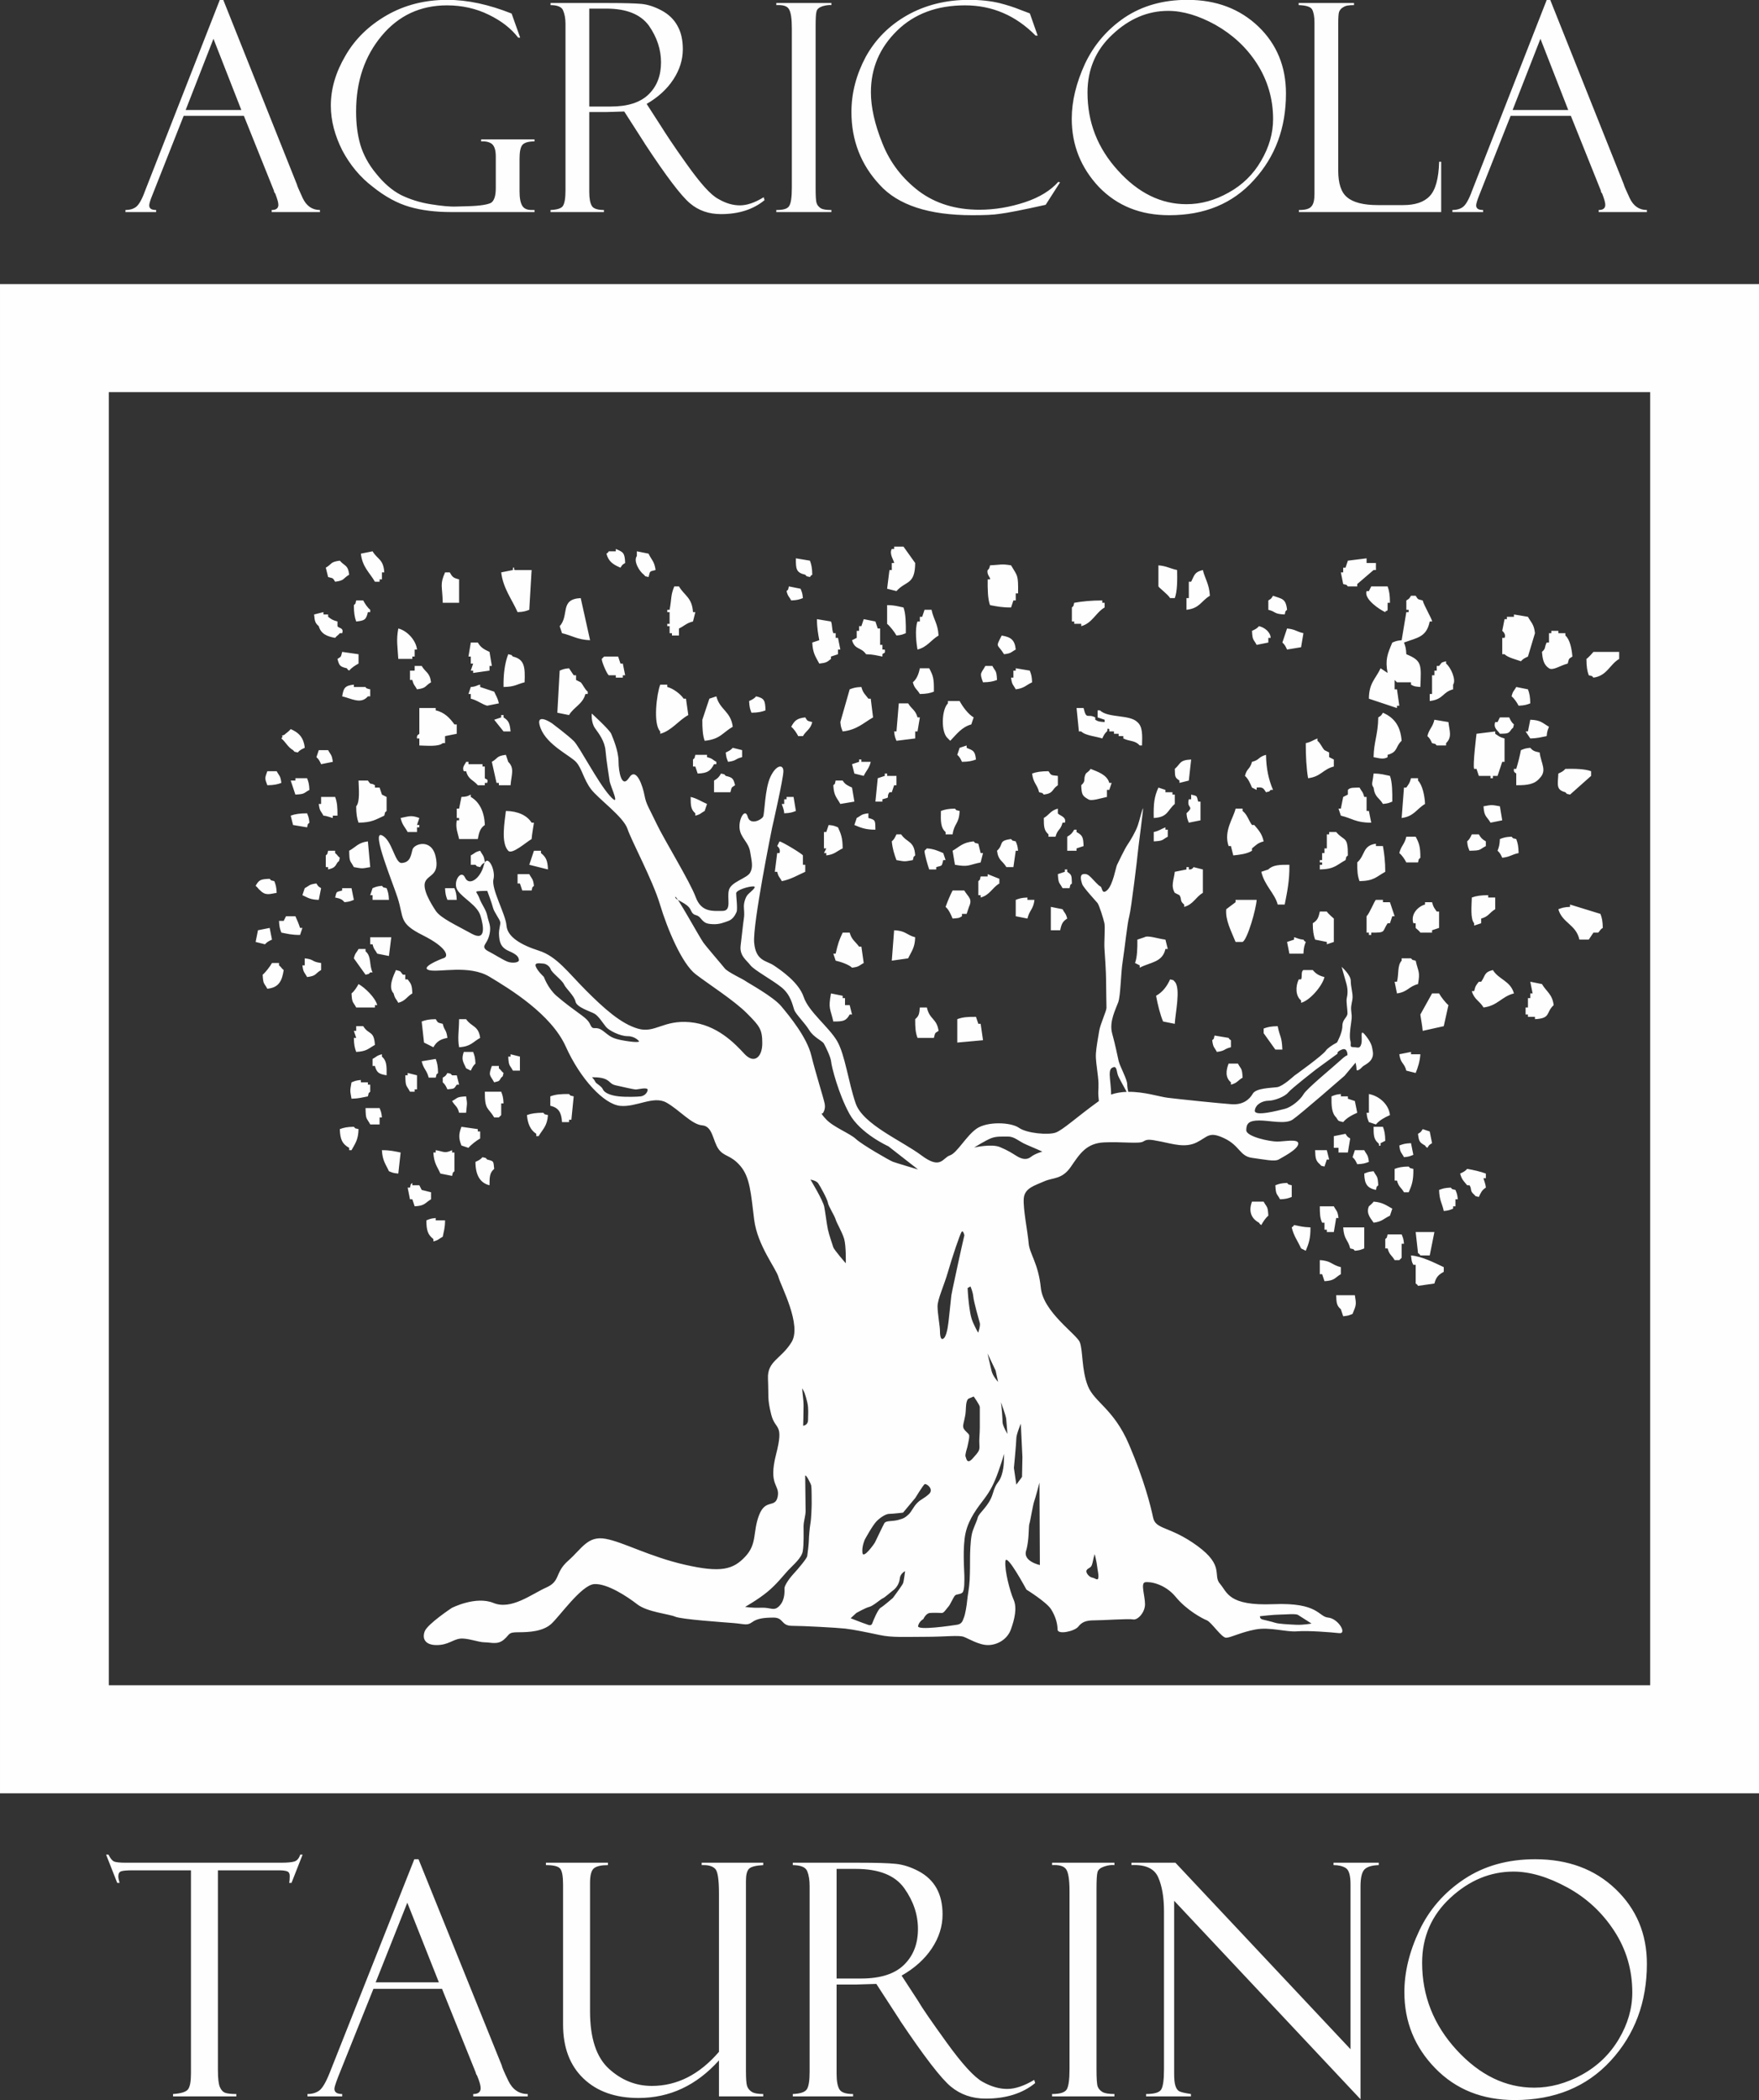 <?xml version="1.0" encoding="UTF-8"?>
<!DOCTYPE svg PUBLIC "-//W3C//DTD SVG 1.1//EN" "http://www.w3.org/Graphics/SVG/1.1/DTD/svg11.dtd">
<!-- Creator: CorelDRAW 2019 (64-Bit) -->
<svg xmlns="http://www.w3.org/2000/svg" xml:space="preserve" width="50mm" height="59.686mm" version="1.1" style="shape-rendering:geometricPrecision; text-rendering:geometricPrecision; image-rendering:optimizeQuality; fill-rule:evenodd; clip-rule:evenodd"
viewBox="0 0 5000 5968.6"
 xmlns:xlink="http://www.w3.org/1999/xlink">
 <rect x="0" y="0" width="5000" height="5968.6" fill="#333333" stroke="none"/>
 <defs>
  <style type="text/css">
   <![CDATA[
    .fil0 {fill:#FEFEFE}
   ]]>
  </style>
 </defs>
 <g id="Livello_x0020_1">
  <path class="fil0" d="M0.01 807.39l5000 0 0 4288.99 -5000 0 0 -4288.99zm4465.18 -478.16l84.82 211.42c0,0 0.82,0.99 0.82,4.09 0.83,2.57 2.35,4.23 3.3,5.16 5.64,14.86 8.95,25.39 8.95,32.19 0,9.88 -6.46,14.76 -18.78,14.76l0 5.82 137.03 0 0 -5.82c-22.08,0 -38.38,-11.56 -48.91,-33.88 -10.59,-23.07 -16.3,-35.57 -16.3,-37.96l-209.61 -525.43 -9.84 0 -212.76 543.64c-9.01,24.88 -17.95,39.67 -26.14,45.41 -8.26,5.81 -17.96,8.22 -29.24,8.22l0 5.82 87.22 0 0 -5.82c-13.2,0 -19.73,-4.09 -19.73,-13.21 0,-3.99 2.61,-14.01 9.01,-29.65l88.94 -224.76 171.22 0zm-165.57 -16.56l79.11 -202.44 79.04 202.44 -158.15 0zm-607.49 284.18c18.65,0 30.34,-3.23 36.05,-10.77 5.63,-6.42 8.24,-17.99 8.24,-35.42l0 -486.62c0,-17.45 -2.61,-29.81 -6.73,-37.25 -4.07,-7.43 -16.99,-11.56 -38.25,-12.32l0 -5.88 157.39 0 0 5.88c-14.65,0 -24.55,1.69 -30.2,5.79 -6.54,3.22 -9.83,8.21 -12.16,13.2 -1.8,5.03 -2.49,16.48 -2.49,34.67l0 417.18c0,35.57 8.11,61.36 25.12,75.21 17.12,14.76 46.56,22.36 87.29,22.36l71.81 0c34.26,0 59.51,-8.25 75.81,-25.65 16.45,-17.34 25.38,-49.46 26.82,-97.58l5.78 0 0 143.01 -404.48 0 0 -5.81zm-316.98 -597.27c-68.52,0 -128.03,16.58 -178.58,50.36 -49.81,33.98 -87.16,77.76 -112.55,131.39 -24.55,53.58 -37.56,105.79 -37.56,156.11 0,75.22 26.22,139.68 77.46,194.24 52.22,53.62 118.25,79.96 199.84,79.96 100.3,0 180.24,-33.02 240.35,-99.78 61.29,-66.87 91.28,-148.86 91.28,-246.31 0,-75.87 -25.87,-139.54 -78.2,-189.96 -52.91,-50.45 -119.84,-76.01 -202.04,-76.01zm-2.62 580.73c-71.68,0 -136.75,-31.34 -194.73,-95.76 -58.01,-63.67 -86.56,-137.09 -86.56,-221.43 0,-66.11 23.74,-121.42 71.07,-165.19 47.39,-44.66 100.16,-67.02 158.15,-67.02 41.68,0 86.32,13.21 134.41,39.67 48.15,27.35 88.19,63.66 118.32,110.75 30.13,47.11 45.6,100.02 45.6,156.91 0,40.55 -11.34,80.22 -34.24,119.07 -21.89,38.01 -53.05,68.55 -92.12,90.01 -39.84,22.32 -79.04,32.99 -119.9,32.99zm-422.99 -479.06l-5.7 0c-56.35,-57.13 -123.42,-86.03 -200.67,-86.03 -79.93,0 -144.32,24.03 -193.3,72.03 -49.6,48.64 -74.29,106.56 -74.29,174.98 0,42.23 10.74,91.01 32.81,145.44 22.01,55.42 57.09,100.09 103.47,135.55 47.25,35.4 105.23,52.87 172.11,52.87 44.01,0 87.22,-7.46 129.67,-21.47 42.37,-14.09 73.46,-33.98 94.57,-57.74l4.97 1.44 -40.86 63.77c-66.04,14.76 -109.24,23.02 -129.68,25.55 -19.47,3.21 -45.74,4 -79.18,4 -122.99,0 -211.12,-28.76 -263.19,-86.64 -53.17,-56.92 -80.06,-126.47 -80.06,-206.54 0,-54.45 13.89,-106.56 40.71,-157.01 27.87,-50.33 66.94,-89.2 117.64,-118.08 51.39,-28.89 109.92,-43.79 176.1,-43.79 32.6,0 61.15,3.24 85.5,9.01 23.6,5.89 43.34,12.46 59.65,19.12l26.07 9.83c0.82,0 1.64,0.94 1.64,0.94l22.02 62.77zm-586.29 -86.77c-7.29,-0.9 -16.37,0.75 -25.25,3.22 -9.91,3.34 -15.62,8.33 -16.99,14.87 -1.94,5.92 -2.61,20.71 -2.61,43.78l0 456.09c0,24.79 0.67,39.68 3.16,45.42 1.64,5.78 5.92,9.92 11.49,14.1 5.77,3.24 15.48,4.89 30.2,4.89l0 5.81 -156.56 0 0 -5.81c19.59,0 31.91,-3.24 36.59,-11.56 4.95,-7.43 7.56,-24.77 7.56,-51.97l0 -451.98c0,-28.06 -2.61,-46.19 -8.26,-55.31 -5.08,-9.11 -17.26,-12.45 -35.89,-11.55l0 -5.88 156.56 0 0 5.88zm-798.31 0c20.29,0 32.54,5.78 35.84,15.66 4.19,9.9 6.66,22.31 6.66,37.99l0 472.52c0,22.32 -2.47,37.21 -7.35,44.64 -3.99,6.67 -16.37,10.81 -35.15,11.56l0 5.81 151.75 0 0 -5.81c-17.96,0 -30.26,-4.09 -34.26,-11.56 -5.08,-8.19 -7.43,-21.53 -7.43,-39.54l0 -227.3 47.34 0 52.07 -1.58 58.81 91.66c0,0.81 0,0.81 0.95,1.69 60.28,91.67 102.51,147.01 127.21,167.64 24.34,20.67 53.72,30.64 87.98,30.64 50.56,0 92.1,-13.3 123.89,-39.72l-2.47 -8.26c-25.33,15.69 -47.95,23.12 -67.56,23.12 -19.74,0 -40.17,-5.78 -61.29,-18.19 -21.95,-11.46 -51.26,-44.58 -90.6,-99.89 -39.07,-54.54 -61.77,-90.01 -71.68,-105.79l-41.55 -64.46c32.67,-18.98 57.98,-42.07 75.8,-69.41 17.97,-27.23 27.04,-56.24 27.04,-85.88 0,-26.35 -4.94,-48.78 -15.47,-67 -9.9,-18.09 -24.7,-32.23 -44.17,-42.88 -20.29,-10.77 -39.2,-17.31 -58.68,-19.1 -18.78,-1.55 -48.91,-2.44 -91.41,-2.44l-166.27 0 0 5.88zm110.06 10l48.16 0c57.86,0 97.82,16.31 121.41,48.54 23.04,33.11 34.4,67.85 34.4,104.21 0,37.12 -11.36,67.7 -35.09,90.87 -23.59,23.12 -59.64,34.68 -107.73,34.68l-61.15 0 0 -278.3zm-155.67 578.18l-236.43 0c-45.74,0 -84.68,-4.88 -119.08,-14.89 -34.18,-9.9 -69.27,-28.79 -104.35,-57.03 -35.78,-27.21 -64.39,-61.83 -86.46,-103.22 -21.12,-42.07 -32.62,-84.31 -32.62,-127.3 0,-47.88 13.85,-94.88 41.56,-141.98 27.09,-47.11 66.03,-85.23 117.42,-114.87 50.42,-28.9 107.58,-43.78 172.18,-43.78 57.64,0 118.11,13.24 182.71,38.9l24.34 68.39 -5.71 0c-20.42,-26.41 -48.15,-47.86 -84.06,-65.2 -35.07,-17.21 -74.98,-26.45 -118.25,-26.45 -75.67,0 -137.65,28.9 -185.86,86.78 -48.09,57.78 -72.51,128.88 -72.51,214.87 0,35.55 4,66.76 12.17,94.89 8.25,27.32 22.92,55.43 45,81.86 21.93,27.25 44.64,47.01 70.02,60.37 25.26,12.3 52.9,21.28 83.86,26.3 31.02,4.99 56.19,7.47 74.29,6.68l31.64 -0.9c35.16,-0.79 58.13,-4.87 66.94,-9.87 8.32,-5.77 13.14,-18.98 13.14,-41.31l0 -89.9c0,-17.48 -3.31,-29 -10.67,-35.66 -7.29,-5.79 -17.81,-8.23 -31.03,-7.48l0 -5.74 151.76 0 0 5.74c-17.12,0 -28.62,3.34 -34.4,9.91 -5.5,6.69 -8.11,19.89 -8.11,38.91l0 93.3c0,18.99 2.61,32.23 7.57,40.57 4.81,8.21 13.68,12.3 26.69,12.3l8.25 0 0 5.81zm-826.1 -273.43l84.89 211.42c0,0 0.83,0.99 0.83,4.09 0.96,2.57 2.47,4.23 3.43,5.16 5.58,14.86 8.89,25.39 8.89,32.19 0,9.88 -6.47,14.76 -18.93,14.76l0 5.82 137.09 0 0 -5.82c-22.08,0 -38.38,-11.56 -48.97,-33.88 -10.53,-23.07 -16.17,-35.57 -16.17,-37.96l-209.67 -525.43 -9.76 0 -212.84 543.64c-8.94,24.88 -17.95,39.67 -26.08,45.41 -8.32,5.81 -17.95,8.22 -29.3,8.22l0 5.82 87.17 0 0 -5.82c-13.14,0 -19.63,-4.09 -19.63,-13.21 0,-3.99 2.49,-14.01 9.1,-29.65l88.81 -224.76 171.14 0zm-165.5 -16.56l79.03 -202.44 79.25 202.44 -158.28 0zm3833.47 5620.31c45.69,0 90.79,-12.24 135.28,-36.75 44.5,-24.49 79.5,-58.23 105.04,-101.21 25.54,-42.98 38.33,-87.17 38.33,-132.57 0,-64.3 -17.22,-122.76 -51.64,-175.37 -34.41,-52.59 -79.02,-93.8 -133.89,-123.55 -54.87,-29.74 -105.57,-44.62 -152.17,-44.62 -65.8,0 -125.55,24.8 -179.21,74.37 -53.66,49.6 -80.49,111.24 -80.49,184.86 0,94.09 32.76,176.73 98.27,247.98 65.57,71.22 139.04,106.86 220.48,106.86zm2.71 -649.23c93.21,0 169.4,28.31 228.62,84.98 59.17,56.65 88.79,127.37 88.79,212.13 0,109.12 -34.28,200.95 -102.8,275.48 -68.52,74.54 -159.44,111.82 -272.76,111.82 -91.99,0 -167.27,-30.07 -225.88,-90.19 -58.62,-60.1 -87.91,-132.25 -87.91,-216.41 0,-56.79 14.13,-115.12 42.39,-174.93 28.24,-59.81 70.76,-108.57 127.55,-146.31 56.82,-37.71 124.19,-56.57 202,-56.57zm-573.29 9.91l128.52 0 0 6.75c-19.55,0.61 -33.07,4.74 -40.58,12.41 -7.52,7.67 -11.27,23.82 -11.27,48.47l0 604.6 -529.75 -564.09 0 491.08c0,15.63 1.16,27.2 3.58,34.71 2.4,7.52 5.86,12.61 10.38,15.3 4.53,2.72 15.76,5.4 33.8,8.12l0 6.76 -127.56 0 0 -6.76c22.82,0 37.04,-4.05 42.58,-12.17 5.56,-8.12 8.37,-27.47 8.37,-58.12l0 -449.19c0,-39.33 -5.52,-71.48 -16.5,-96.43 -10.95,-24.9 -36.25,-36.48 -75.92,-34.69l0 -6.75 124.85 0 497.75 530.01 0 -468.7c0,-25.25 -4.48,-40.65 -13.54,-46.2 -8.99,-5.54 -20.58,-8.36 -34.71,-8.36l0 -6.75zm-622.86 0l0 6.75c-8.73,-0.9 -18.42,0.46 -29.07,4.07 -10.68,3.6 -17.01,8.86 -18.95,15.76 -1.98,6.92 -2.92,23.28 -2.92,49.11l0 509.57c0,27.65 1.12,44.52 3.35,50.68 2.28,6.17 6.64,11.27 13.09,15.34 6.47,4.05 17.96,6.07 34.5,6.07l0 6.76 -177.18 0 0 -6.76c22.22,0 36.05,-4.28 41.47,-12.83 5.39,-8.58 8.1,-28.02 8.1,-58.36l0 -504.62c0,-31.52 -3.01,-52.17 -9.01,-61.93 -6.02,-9.78 -19.55,-14.05 -40.56,-12.86l0 -6.75 177.18 0zm-789.7 17.58l0 311.55 69.55 0c54.83,0 95.49,-12.92 121.97,-38.79 26.49,-25.84 39.75,-59.81 39.75,-101.88 0,-40.87 -13.01,-79.59 -39.05,-116.08 -26.07,-36.53 -71.94,-54.8 -137.57,-54.8l-54.65 0zm-124.48 -10.82l0 -6.76 188.47 0c47.82,0 82.36,1.04 103.71,3.17 21.33,2.09 43.2,9.09 65.59,20.96 22.41,11.89 39.3,27.98 50.73,48.29 11.43,20.31 17.16,45.2 17.16,74.67 0,33.71 -10.17,65.81 -30.45,96.34 -20.28,30.51 -48.93,56.32 -85.93,77.39l46.9 72.07c10.21,18.01 37.35,57.49 81.41,118.46 44.01,60.97 78.07,98.14 102.11,111.5 24.04,13.4 47.34,20.07 69.9,20.07 22.23,0 47.77,-8.57 76.62,-25.69l2.71 9c-36.05,29.47 -82.87,44.19 -140.53,44.19 -38.41,0 -71.46,-11.36 -99.11,-34.13 -27.6,-22.75 -75.7,-85.19 -144.23,-187.31 -0.6,-0.6 -0.91,-1.2 -0.91,-1.8l-66.75 -102.73 -59.18 1.82 -53.74 0 0 253.91c0,20.41 2.66,35.03 8.01,43.89 5.38,8.87 18.3,13.28 38.85,13.28l0 6.76 -171.34 0 0 -6.76c21.37,-0.91 34.68,-5.4 39.93,-13.49 5.25,-8.13 7.88,-24.65 7.88,-49.59l0 -527.58c0,-17.12 -2.24,-31.33 -6.76,-42.57 -4.51,-11.27 -18.17,-17.07 -41.05,-17.36zm-84.06 657.35l-125.81 0 0 -102.35c-63.96,71.23 -140.18,106.85 -228.77,106.85 -65.78,0 -117.93,-18.48 -156.52,-55.44 -38.58,-36.98 -57.88,-88.06 -57.88,-153.29l0 -397.66c0,-24.03 -2.84,-39.29 -8.58,-45.77 -5.73,-6.47 -19.06,-9.69 -40.13,-9.69l0 -6.76 176.31 0 0 6.76c-18.64,0 -31.77,2.92 -39.44,8.8 -7.67,5.85 -11.5,19.75 -11.5,41.69l0 364.75c0,76.34 17.83,130.82 53.57,163.45 35.72,32.6 76.42,48.9 122.02,48.9 71.75,0 135.42,-32.3 190.92,-96.92l0 -449.51c0,-39.36 -3.43,-62.75 -10.34,-70.11 -6.94,-7.38 -17.74,-11.05 -32.47,-11.05l-6.33 0 0 -6.76 174.95 0 0 6.76c-21.62,1.2 -35.23,4.82 -40.79,10.81 -5.6,6.01 -8.37,17.42 -8.37,34.25l0 540.65c0,21.33 1.05,35.28 3.16,41.9 2.11,6.61 6.37,12.1 12.88,16.46 6.45,4.34 17.49,6.52 33.12,6.52l0 6.76zm-1101.66 -324.16l179.64 0 -89.71 -226.34 -89.93 226.34zm188.57 18.48l-194.95 0 -100.51 250.69c-6.93,18.02 -10.38,29.15 -10.38,33.34 0,9.93 7.36,14.89 22.1,14.89l0 6.76 -98.73 0 0 -6.76c13.19,0 24.29,-3.22 33.35,-9.69 8.99,-6.48 18.89,-23.24 29.71,-50.3l240.71 -607.28 11.93 0 236.79 586.5c0,3.01 6.08,17.24 18.23,42.63 12.14,25.43 30.66,38.14 55.51,38.14l0 6.76 -155.08 0 0 -6.76c14.11,0 21.17,-5.55 21.17,-16.69 0,-7.49 -3.44,-19.53 -10.37,-36.08 -1.21,-1.18 -2.24,-3.13 -3.15,-5.85 -0.6,-3 -1.03,-4.49 -1.33,-4.49l-95 -235.81zm-396.24 -381.44l-31.53 80.26 -6.8 0c1.2,-4.81 1.8,-11.26 1.8,-19.38 0,-6.91 -2.46,-11.34 -7.4,-13.31 -4.96,-1.93 -12.84,-2.93 -23.61,-2.93l-173.21 0 0 568.14c0,23.44 1.89,39.41 5.63,47.99 3.75,8.57 8.88,13.97 15.34,16.21 6.46,2.26 16.93,3.38 31.35,3.38l0 6.76 -179.9 0 0 -6.76c22.53,-1.5 36.65,-5.86 42.39,-13.08 5.67,-7.2 8.56,-22.21 8.56,-45.04l0 -577.6 -166.03 0c-16.8,0 -27.74,1 -32.81,2.93 -5.14,1.97 -7.67,6.84 -7.67,14.67 0,3.89 1.21,9.9 3.61,18.02l-6.75 0 -31.58 -80.26 6.76 0c5.39,10.84 10.73,17.39 15.98,19.62 5.25,2.25 16.58,3.38 33.98,3.38l440.68 0c17.4,0 29.93,-1.13 37.56,-3.38 7.67,-2.23 13.31,-8.78 16.88,-19.62l6.77 0zm-59.18 -3179.8l2.37 2.58c-1.25,1.55 -2.45,3.26 -3.59,5.2 12.89,10.61 17.78,24.27 33.24,33.21 7.55,7.45 -0.07,2.83 13.3,6.65 5.72,-6.74 11.41,-9.37 19.95,-13.29 -0.42,-4.04 -1.03,-7.77 -1.85,-11.24l0.05 -0.03 -0.08 -0.11c-5.22,-22.14 -18.36,-33.18 -38.02,-41.79 -5.84,7.15 -12.28,10.83 -18.18,16.27l-7.19 2.55zm2780.49 2502.29c0,0 40.37,-4.6 56.53,-4.6 16.14,0 45,-3.45 51.93,1.13l38.09 24.28c0,0 -23.06,4.58 -45.02,3.45 -21.94,-1.16 -48.47,-2.32 -58.84,-5.77 -10.37,-3.46 -27.73,-6.93 -35.78,-9.26 -8.11,-2.29 -6.91,-9.23 -6.91,-9.23zm-469.77 -176.58c-4.65,13.85 -4.65,21.91 -8.11,31.15 -3.47,9.24 -11.51,8.11 -14.96,15.03 -3.47,6.92 8.04,19.61 16.15,20.74 8.05,1.2 16.15,10.42 17.29,0 1.13,-10.37 -2.34,-20.74 -3.45,-32.31 -1.14,-11.5 -6.92,-34.61 -6.92,-34.61zm-266.64 -431.67c2.32,13.86 4.65,46.18 4.65,56.54 0,10.41 13.83,33.48 13.83,33.48 0,0 -2.32,-32.32 -3.45,-42.72 -1.2,-10.37 -15.03,-47.3 -15.03,-47.3zm109.65 228.53l1.13 234.29c0,0 -48.41,-10.37 -39.24,-40.36 9.25,-30.06 6.92,-70.42 9.25,-76.2 2.32,-5.79 10.36,-55.38 13.9,-64.63 3.46,-9.25 14.96,-53.1 14.96,-53.1zm-330.08 387.82c0,0 6.93,-16.15 18.42,-17.32 11.56,-1.16 28.85,0 34.64,0 5.8,0 13.9,-13.86 18.49,-18.46 4.58,-4.64 13.83,-26.55 18.48,-31.17 4.59,-4.62 13.83,-2.33 20.76,-8.09 6.91,-5.75 5.78,-36.94 5.78,-48.46 0,-11.54 -5.78,-79.63 3.45,-121.18 9.24,-41.57 35.77,-73.89 53.06,-96.97 17.36,-23.06 27.73,-42.71 40.44,-78.48 12.7,-35.79 17.28,-55.42 16.14,-47.31 -1.13,8.05 1.14,32.32 -6.91,57.71 -8.1,25.37 -15.03,17.3 -25.39,53.07 -10.38,35.77 -39.24,54.25 -42.7,68.08 -3.45,13.86 -13.89,31.2 -17.35,49.66 -3.47,18.47 -4.58,49.63 -4.58,64.64 0,15.01 0,40.37 -1.13,63.47 -1.2,23.08 -5.8,43.86 -7,57.69 -1.12,13.9 -5.71,40.42 -9.23,48.51 -3.45,8.07 -4.58,18.45 -19.54,20.77 -15.03,2.3 -114.31,17.29 -110.86,3.46 3.46,-13.87 15.03,-19.62 15.03,-19.62zm-206.63 -2.32c0,0 38.11,15.03 42.73,16.16 4.63,1.16 14.99,8.07 18.48,-1.13 3.45,-9.25 16.16,-40.42 24.21,-45.02 8.11,-4.65 34.64,-27.72 34.64,-27.72 0,0 26.53,-35.78 28.85,-41.57 2.33,-5.74 5.8,-34.62 5.8,-34.62 0,0 -13.91,6.96 -15.03,20.79 -1.15,13.83 -9.25,26.54 -18.49,33.48 -9.25,6.91 -24.21,20.78 -29.99,23.08 -5.78,2.3 -27.7,21.91 -38.11,24.23 -10.36,2.33 -36.9,17.32 -36.9,17.32l-16.19 15zm40.4 -223.91c0,0 21.94,-40.4 33.48,-51.95 11.54,-11.53 26.57,-20.77 35.81,-20.77 9.25,0 39.22,-3.46 39.22,-3.46l34.65 -41.56c0,0 21.93,-35.77 26.53,-39.23 4.58,-3.45 27.72,13.84 12.69,27.7 -15.02,13.85 -21.94,13.85 -33.5,25.4 -11.51,11.53 -16.11,25.37 -25.41,33.48 -9.16,8.04 -11.49,10.37 -28.84,14.99 -17.29,4.62 -34.58,1.16 -39.25,9.22 -4.58,8.1 -24.19,49.65 -26.53,54.25 -2.28,4.62 -33.48,48.48 -35.77,30.01 -2.29,-18.45 6.92,-38.08 6.92,-38.08zm-169.66 -180.05l1.17 99.26c0,13.87 -5.78,28.84 -5.78,43.84 0,15.03 1.15,50.8 -2.3,70.43 -3.46,19.61 -26.57,38.08 -41.56,54.25 -15,16.15 -32.32,39.23 -58.88,61.17 -26.53,21.92 -63.46,42.69 -63.46,42.69 0,0 18.43,3.46 46.17,2.33 27.68,-1.17 35.77,11.51 51.93,-5.78 16.16,-17.32 13.86,-42.7 13.86,-49.64 0,-6.92 11.54,-25.37 25.37,-40.4 13.87,-15 38.1,-43.85 39.27,-50.8 1.16,-6.92 4.61,-36.9 4.61,-45.02 0,-8.04 2.3,-35.76 4.6,-48.46 2.31,-12.71 3.45,-47.28 3.45,-55.4 0,-8.08 0,-43.86 -1.14,-50.77 -1.16,-6.96 -17.31,-36.94 -17.31,-27.7zm-8.08 -249.32c-1.13,6.93 3.47,28.83 3.47,49.65 0,20.75 -1.16,56.55 -1.16,56.55 0,0 13.85,-1.16 13.85,-16.19 0,-14.96 1.16,-20.74 0,-36.9 -1.13,-16.16 -10.38,-41.56 -10.38,-41.56l-5.78 -11.55zm620.98 100.42l4.58 94.65 -1.11 56.56 -16.16 21.9 -6.92 -47.31c0,0 6.92,-72.7 6.92,-84.24 0,-11.55 12.69,-41.56 12.69,-41.56zm-147.75 -71.59c0,0 -6.91,1.21 -8.11,23.12 -1.13,21.91 -1.13,20.77 -4.58,36.93 -3.46,16.16 -6.92,21.96 3.45,32.32 10.38,10.36 10.38,9.23 10.38,16.16 0,6.91 -5.8,31.18 -5.8,31.18 0,0 -6.9,20.75 -4.58,25.37 2.33,4.61 3.46,24.24 20.75,4.61 17.35,-19.59 19.69,-21.92 18.49,-38.09 -1.14,-16.16 1.2,-31.16 1.2,-49.59l0 -57.73c0,-5.78 -17.37,-30.02 -17.37,-30.02l-13.83 5.74zm53.07 -128.09l11.56 49.64c3.47,15.03 18.5,31.19 18.5,31.19l-6.99 -32.32 -23.07 -48.51zm-56.53 -185.81c0,0 1.13,24.23 3.46,42.68 2.34,18.48 4.58,38.11 11.51,54.26 6.92,16.15 15.02,29.99 15.02,29.99 0,0 6.91,-19.62 4.67,-27.67 -2.34,-8.1 -17.37,-61.16 -18.5,-75.03 -1.19,-13.87 -8.12,-28.86 -8.12,-28.86l-8.04 4.63zm-17.35 -159.29c-4.59,6.94 -26.52,71.58 -38.05,111.94 -11.54,40.43 -30.04,78.49 -30.04,99.28 0,20.77 6.91,56.55 6.91,70.41 0,13.82 2.34,28.85 11.59,19.62 9.23,-9.24 12.69,-46.15 13.82,-56.55l6.92 -64.63c1.2,-9.26 18.48,-86.58 19.68,-93.5 1.13,-6.94 17.29,-77.33 17.29,-77.33 0,0 -3.46,-16.15 -8.12,-9.24zm-429.34 -148.92c0,0 35.77,58.88 39.22,77.34 3.49,18.49 6.95,48.5 10.41,64.67 3.5,16.15 12.7,41.52 15.03,49.64 2.3,8.03 35.78,46.13 35.78,46.13 0,0 1.13,-49.6 -4.63,-69.21 -5.78,-19.65 -20.78,-43.89 -24.24,-55.42 -3.48,-11.54 -20.77,-38.1 -21.94,-47.32 -1.15,-9.24 -21.91,-47.34 -27.69,-55.41 -5.78,-8.09 -21.94,-10.42 -21.94,-10.42zm465.12 -91.15c0,0 49.66,-11.54 73.94,-1.14 24.2,10.38 32.32,16.17 47.27,25.37 15.04,9.25 28.87,11.55 40.43,2.29 11.51,-9.2 32.31,-14.99 32.31,-14.99 0,0 -23.06,-10.38 -45,-19.62 -21.96,-9.21 -33.53,-23.06 -51.94,-23.06 -18.49,0 -33.52,-1.16 -48.48,4.61 -15.01,5.75 -48.53,26.54 -48.53,26.54zm-849.46 -712.15c1.12,-9.25 68.1,113.1 79.63,129.27 9.6,13.46 53.09,63.49 61.21,73.87 8.03,10.36 53.06,31.19 58.84,35.77 5.79,4.65 78.46,43.89 101.58,71.59 23.06,27.69 72.7,87.73 85.39,139.66 12.72,51.93 34.66,120.02 38.11,137.34 3.46,17.32 -5.78,27.7 -5.78,27.7 0,0 -10.37,-4.62 10.37,17.27 20.77,21.96 66.96,39.28 84.28,55.44 17.32,16.15 95.78,61.17 105.03,64.63 9.24,3.49 71.54,21.94 71.54,21.94l-84.24 -65.8c0,0 -79.67,-35.77 -110.82,-92.35 -31.15,-56.51 -50.76,-133.85 -51.93,-147.72 -1.16,-13.86 -16.16,-43.84 -20.78,-51.93 -4.61,-8.08 -28.86,-17.32 -41.56,-38.11 -12.69,-20.77 -38.06,-45 -42.68,-57.67 -4.61,-12.71 -9.24,-42.72 -36.93,-64.67 -27.7,-21.9 -77.34,-48.48 -87.75,-62.34 -10.37,-13.83 -31.16,-26.52 -27.7,-55.38 3.5,-28.87 6.96,-62.31 9.25,-77.34 2.29,-15 0,-24.23 0,-34.64 0,-10.37 4.62,-25.36 10.41,-32.32 5.75,-6.91 29.99,-24.2 16.16,-24.2 -13.87,0 -48.47,10.38 -48.47,19.61 0,9.26 4.58,45.03 1.12,53.06 -3.45,8.12 -10.37,20.83 -23.08,25.41 -12.69,4.65 -26.52,10.4 -45.02,9.25 -18.47,-1.14 -23.07,-3.47 -34.63,-17.3 -11.53,-13.87 -18.46,-2.33 -27.7,-23.1 -9.21,-20.78 -45.02,-27.7 -43.85,-36.94zm-236.62 512.47c0,0 25.41,-1.13 39.26,5.78 13.85,6.91 12.71,13.83 28.88,17.28 16.15,3.47 49.59,11.57 56.51,11.57 6.94,0 35.81,-8.1 33.48,2.3 -2.29,10.42 -11.54,16.16 -19.61,17.31 -8.09,1.14 -40.41,2.34 -62.35,0 -21.9,-2.31 -40.36,-9.22 -45.01,-19.61 -4.58,-10.4 -19.62,-16.15 -21.91,-21.94 -2.29,-5.78 -9.25,-12.69 -9.25,-12.69zm-297.77 -529.76c0,0 12.68,33.45 16.15,47.32 3.46,13.85 19.62,33.48 20.78,41.52 1.16,8.1 -4.63,19.64 -3.47,36.96 1.16,17.29 3.47,34.61 27.7,45.02 24.28,10.38 27.7,17.29 28.86,25.36 1.16,8.09 -19.61,10.42 -33.48,4.63 -13.83,-5.79 -39.24,-21.95 -50.76,-27.69 -11.58,-5.75 -18.49,-11.55 -11.58,-21.94 6.96,-10.39 12.71,-23.07 13.86,-39.24 1.17,-16.16 -4.61,-24.23 -8.06,-41.56 -3.48,-17.31 -16.18,-32.31 -21.96,-48.47 -5.74,-16.16 -13.83,-19.61 -5.74,-20.78 8.07,-1.13 27.7,-1.13 27.7,-1.13zm160.91 244.36c0,0 11.42,32.72 36,54.04 24.56,21.27 47.48,37.65 72.04,55.67 24.53,17.99 21.28,24.54 27.83,32.73 6.55,8.17 13.1,-3.27 32.74,11.47 19.65,14.72 22.15,21.27 62.24,27.82 40.03,6.55 40.03,1.66 40.03,1.66 0,0 -10.67,-14.76 -32.71,-14.76 -22.07,0 -53.16,-16.36 -61.38,-26.19 -8.18,-9.85 -21.27,-31.12 -32.71,-37.65 -11.51,-6.57 -50.77,-18.01 -54.07,-34.37 -3.25,-16.38 -27.82,-37.7 -32.74,-49.14 -4.89,-11.47 -34.37,-32.75 -37.66,-42.55 -3.27,-9.85 -14.73,-16.39 -21.28,-16.39 -6.55,0 -26.2,-4.89 -21.29,8.17 4.92,13.15 22.96,29.49 22.96,29.49zm2284.3 222.42c-4.25,1.87 -8.97,4.89 -14.09,9.58 -27.67,25.36 -101.54,85.38 -110.78,101.54 -9.25,16.16 -34.64,36.96 -53.13,41.56 -18.43,4.62 -87.71,23.07 -85.37,4.62 2.32,-18.45 23.06,-27.7 39.22,-27.7 16.16,0 46.15,-11.54 55.39,-23.07 9.25,-11.57 80.79,-66.96 80.79,-66.96l60.05 -43.85c0,0 -4.26,-4.96 12.09,-11.54 16.37,-6.62 15.83,15.82 15.83,15.82zm25.8 40.43c0,-7.25 -2.79,-19.01 -2.79,-19.01l-31.32 37.3c0,0 -126.94,110.84 -147.75,124.67 -20.81,13.83 -64.63,2.33 -94.62,2.33 -30.05,0 -36.97,9.21 -36.97,27.66 0,18.48 66.96,32.32 87.7,32.32 20.82,0 62.38,-9.21 60.05,6.96 -2.33,16.14 -43.88,36.92 -55.38,43.84 -11.58,6.91 -41.57,0 -76.21,-4.58 -34.65,-4.67 -34.65,-34.66 -78.45,-55.43 -43.9,-20.78 -46.22,-4.63 -78.54,11.53 -32.33,16.16 -66.89,4.64 -101.53,-2.32 -34.66,-6.91 -39.24,-6.91 -50.82,0 -11.49,6.96 -60.03,0 -110.76,2.32 -50.8,2.33 -69.29,32.32 -94.63,69.26 -25.46,36.93 -50.8,30.02 -76.19,41.56 -25.41,11.53 -55.4,18.45 -57.73,48.46 -2.33,30.03 11.58,96.95 13.84,126.97 2.32,30 27.73,57.73 34.64,126.95 6.92,69.28 101.55,131.59 110.78,154.66 9.23,23.11 4.65,78.5 23.07,124.68 18.48,46.15 73.54,64.75 116.83,166.06 43.28,101.3 61.18,173.08 68.55,207.89 7.46,34.85 47.49,23.21 125.61,80.19 78.13,56.98 43.28,83.38 64.38,107.66 21.13,24.26 23.2,63.3 151.92,58.01 128.74,-5.29 127.15,35.54 155.74,38.14 28.58,2.59 54.64,46.81 31.24,44.21 -23.4,-2.59 -88.49,-7.77 -119.68,-5.18 -31.25,2.59 -76.93,-13.03 -118.56,-5.21 -41.62,7.8 -70.28,23.42 -83.25,23.42 -13.03,0 -41.7,-44.25 -54.65,-49.46 -13.03,-5.19 -57.25,-28.61 -88.51,-66.5 -31.18,-37.86 -74.27,-44.21 -87.3,-41.62 -12.97,2.6 0,39.02 0,62.43 0,23.41 -20.81,45.69 -33.86,43.09 -12.96,-2.59 -83.24,2.6 -109.24,2.6 -25.99,0 -36.44,5.21 -46.87,18.22 -10.38,13.03 -58.65,23.4 -58.65,7.82 0,-15.6 -5.2,-36.42 -18.23,-57.23 -13.03,-20.85 -70.21,-56.12 -70.21,-56.12 0,0 -57.26,-106.66 -59.84,-80.66 -2.67,26.01 12.96,85.84 23.41,109.28 10.36,23.44 2.58,56.09 -7.85,84.73 -10.38,28.61 -39.04,44.25 -65.04,44.25 -26,0 -54.65,-18.23 -69.08,-23.46 -14.51,-5.21 -52.07,0 -109.32,0 -57.24,0 -93.68,2.63 -130.05,-5.21 -36.49,-7.78 -74.35,-15.58 -97.75,-18.18 -23.41,-2.63 -119.69,-7.82 -150.91,-7.82 -31.25,0 -23.45,-23.4 -52.04,-23.4 -28.66,0 -46.87,2.59 -61.3,12.99 -14.46,10.41 -20.84,5.23 -52.06,2.6 -31.23,-2.6 -148.29,-10.41 -166.5,-18.19 -18.22,-7.84 -79.52,-13.03 -108.16,-35.31 -28.61,-22.26 -85.87,-59.83 -122.28,-57.25 -36.44,2.63 -98.88,92.56 -122.31,113.38 -23.41,20.81 -61.28,23.4 -92.5,23.4 -31.24,0 -23.44,5.19 -41.65,20.81 -18.18,15.64 -36.4,7.82 -54.63,7.82 -18.22,0 -49.44,-13.01 -70.24,-10.41 -20.85,2.59 -33.81,18.23 -66.54,18.23 -32.64,0 -41.63,-18.23 -33.8,-39.04 7.81,-20.81 76.89,-66.5 76.89,-66.5 0,0 67.8,-34.91 118.57,-14.15 50.8,20.77 108.51,-25.41 150.04,-43.86 41.58,-18.45 23.1,-41.53 62.34,-76.18 39.23,-34.64 55.42,-71.54 106.18,-62.32 50.8,9.24 124.67,50.76 226.22,73.87 101.6,23.1 136.19,13.86 170.82,-23.11 34.64,-36.91 20.81,-69.21 39.26,-117.69 18.45,-48.47 46.18,-18.48 53.09,-53.12 6.92,-34.61 -27.72,-30.01 -4.62,-120.03 23.09,-90.03 -2.29,-66.96 -13.86,-113.12 -11.53,-46.13 -6.92,-50.79 -9.24,-101.56 -2.29,-50.77 36.97,-55.42 66.94,-103.89 30.03,-48.48 -29.97,-159.26 -36.93,-184.65 -6.91,-25.4 -60,-90.03 -69.25,-163.91 -9.25,-73.87 -11.53,-120.02 -39.23,-152.34 -27.69,-32.31 -46.17,-25.4 -62.33,-48.47 -16.16,-23.11 -16.16,-64.63 -46.19,-66.96 -29.98,-2.33 -64.62,-43.85 -101.57,-64.63 -36.89,-20.78 -85.4,13.83 -131.56,9.25 -46.16,-4.62 -113.1,-76.21 -154.65,-168.53 -41.56,-92.33 -159.28,-163.88 -217.01,-198.52 -57.7,-34.64 -143.13,-11.57 -170.83,-18.48 -27.68,-6.91 27.7,-29.99 41.57,-34.61 13.86,-4.63 9.21,-30.02 -60.02,-64.63 -69.24,-34.61 -53.09,-48.48 -71.56,-106.2 -13.66,-42.68 -75.18,-190.74 -45.39,-178.1 29.83,12.58 37.03,80.07 56.92,78.86 25.03,-1.53 26.19,-22.34 30.79,-38.51 4.65,-16.15 54.26,-32.3 65.78,20.82 11.55,53.06 -20.37,50 -29.61,70.75 -9.24,20.79 16.16,62.34 29.98,83.13 13.87,20.77 60.06,41.55 101.61,64.62 41.52,23.07 34.61,-20.78 25.37,-50.81 -9.22,-29.97 -48.47,-48.47 -64.63,-71.53 -16.16,-23.09 9.23,-62.32 20.77,-36.94 11.55,25.39 43.86,2.29 53.1,-34.61 0.89,-3.58 1.94,-6.34 3.09,-8.41 -8.64,5.35 -7.76,4.63 -13.24,13.26 -13.36,-3.81 -5.74,0.79 -13.29,-6.65l-13.3 0 0 -26.59c11.96,-6.29 10.48,-9.21 26.59,-13.3 7.29,13.82 10.71,11.76 13.29,33.18 10.77,-19.13 30.82,22.76 24.56,47.73 -6.93,27.71 34.64,99.28 36.96,131.6 2.26,32.32 41.52,55.38 92.32,71.54 50.77,16.16 83.1,62.31 133.9,113.11 50.77,50.8 99.26,94.66 147.75,108.52 48.46,13.84 71.54,-25.4 147.7,-18.48 76.18,6.91 126.98,60.04 154.66,90.02 27.7,29.98 50.78,9.24 50.78,-29.98 0,-39.28 -6.92,-48.48 -43.85,-85.45 -36.94,-36.9 -106.17,-80.79 -145.43,-110.78 -39.23,-30.03 -80.79,-129.27 -101.56,-198.55 -20.78,-69.22 -80.8,-180.07 -92.32,-214.66 -11.55,-34.62 -83.12,-85.43 -103.9,-113.11 -20.75,-27.7 -25.4,-57.72 -41.56,-76.18 -16.16,-18.48 -83.08,-48.47 -101.57,-96.94 -18.45,-48.48 32.32,-13.86 32.32,-13.86 0,0 46.18,34.61 62.32,50.77 16.16,16.16 66.96,115.43 101.58,154.66 34.65,39.26 2.33,-25.41 0,-41.57 -2.3,-16.15 -9.24,-57.68 -11.54,-85.37 -2.29,-27.72 -18.45,-48.47 -30.02,-64.63 -11.53,-16.16 -9.2,-41.56 -9.2,-41.56 0,0 50.76,46.15 55.38,57.72 4.62,11.53 20.78,48.47 20.78,78.46 0,30.02 9.25,78.5 30.02,46.19 20.75,-32.33 39.23,25.35 43.86,50.76 4.62,25.39 13.85,36.97 34.59,80.79 20.8,43.88 94.66,163.9 110.82,207.78 16.16,43.83 48.48,39.25 76.18,39.25 27.71,0 11.56,-36.95 18.48,-60.05 6.91,-23.08 50.77,-32.32 60.01,-48.47 9.24,-16.16 4.62,-32.32 0,-60.02 -4.61,-27.69 -27.7,-39.23 -30.02,-66.93 -2.3,-27.72 16.16,-57.71 23.11,-32.31 6.91,25.4 39.22,9.24 43.85,0 4.62,-9.24 4.62,-78.49 20.78,-113.1 16.15,-34.64 36.93,-36.98 36.93,-16.16 0,20.74 -32.3,161.57 -32.3,161.57 0,0 -55.4,272.4 -50.82,325.49 4.63,53.06 34.65,50.77 55.4,64.63 20.81,13.84 71.58,48.48 85.43,90.04 13.85,41.56 71.55,85.37 94.64,124.64 23.06,39.26 32.3,117.73 53.09,177.77 20.77,59.97 131.56,106.15 187.01,147.71 55.38,41.57 59.98,6.96 80.79,0 20.74,-6.91 46.15,-55.42 76.13,-76.16 30.05,-20.79 96.95,-18.5 120.08,-2.32 23.09,16.14 83.05,20.75 103.86,13.85 20.36,-6.81 60.79,-44.72 123.42,-89.79l-1.46 -15.63c-1.14,-17.3 2.33,-24.21 -1.14,-54.22 -3.45,-30.04 -6.91,-48.51 -5.78,-65.8 1.13,-17.33 5.78,-42.69 9.25,-63.5 3.45,-20.76 20.75,-56.53 20.75,-65.78 0,-9.23 -1.13,-55.38 -1.13,-78.48 0,-23.12 -3.48,-73.87 -4.66,-91.21 -1.13,-17.28 2.33,-58.84 0,-70.38 -2.27,-11.52 -14.96,-51.96 -19.63,-57.71 -4.58,-5.76 -40.35,-43.86 -43.8,-54.23 -3.46,-10.4 -6.93,-25.4 2.25,-27.72 9.25,-2.33 15.03,1.16 23.14,9.23 8.05,8.09 20.75,23.09 26.53,25.41 5.78,2.29 3.46,25.4 19.62,10.38 16.16,-15.03 24.21,-64.63 27.66,-71.56 3.53,-6.91 21.94,-46.17 30.06,-57.71 8.11,-11.57 21.94,-35.77 27.65,-50.8 5.78,-14.99 16.23,-60.01 16.23,-50.76 0,9.2 -15.03,121.17 -15.03,125.79 0,4.62 -18.48,159.3 -24.26,180.04 -5.73,20.81 -12.71,91.19 -18.42,127.01 -5.78,35.77 -5.78,96.93 -12.7,116.54 -6.98,19.63 -26.54,55.4 -17.36,88.88 9.23,33.48 15.03,63.47 18.49,78.5 3.45,15 24.26,51.93 24.26,65.76 0,6.35 1.4,14.59 2.99,21.68 45.15,-0.54 88.64,13.93 111.65,16.83 36.9,4.58 150.01,16.15 182.33,18.45 32.31,2.29 50.8,-13.87 60.03,-30.03 9.25,-16.17 53.08,-16.17 69.22,-18.48 16.17,-2.27 48.49,-32.32 48.49,-32.32 0,0 80.78,-57.68 90.03,-71.55 4.39,-6.57 17.68,-15.77 31.65,-23.1 0,0 15.28,-27.24 15.28,-46.91 0,-19.71 14.5,-23.87 14.5,-36.31 0,-12.47 -4.11,-33.21 -2.07,-42.55 2.07,-9.32 4.14,-22.81 -1.06,-41.5l-13.49 -47.68c0,0 25.92,22.81 25.92,39.41 0,16.58 5.2,32.14 5.2,45.64 0,13.47 -5.2,21.78 -4.12,37.34 1.06,15.54 3.13,15.54 0,36.3 -3.13,20.74 -5.18,41.46 -2.06,51.83 3.12,10.37 -4.06,17.66 8.3,17.66 12.3,0 18.49,6.21 22.67,-9.35 4.13,-15.56 -5.25,-44.58 10.39,-25.93 15.55,18.69 19.68,31.12 20.67,38.38 1.07,7.28 5.25,18.8 -2.06,31.11 -7.24,12.33 -22.81,17.51 -26.93,22.71 -4.18,5.18 -15.56,13.46 -15.56,6.21zm-697.78 71.64c14.43,-4.91 29.39,-7.14 44.28,-7.68 -8.51,-15.47 -20.94,-38.23 -23.86,-44.86 -4.66,-10.39 -3.53,-27.7 -12.71,-25.41 -9.24,2.33 -11.56,8.11 -11.56,21.94 0,10.97 4.38,38.69 3.85,56.01zm639.86 570.25l53.14 0c4.45,27.21 3.99,27.37 -6.58,53.2 -10.19,3.82 -10.98,5.09 -26.61,6.65 -2.25,-6.65 -4.44,-13.29 -6.65,-19.96 -11.69,-9.93 -12.63,-17.97 -13.3,-39.89zm-46.55 -99.7c32.53,1.49 33.25,13.63 59.86,19.95l0 19.94c-18.16,10.5 -16.29,18.23 -46.56,19.95 -2.19,-6.65 -4.45,-13.29 -6.63,-19.95l-6.67 0 0 -39.89zm259.27 -13.3c31.85,2.53 67.7,21.51 93.09,33.24l0 13.31c-14.5,7.98 -21.87,14.63 -26.6,33.23 -15.48,2.21 -30.99,4.4 -46.55,6.67 -5.57,-7.59 0.87,-1 -6.64,-6.67l0 -53.18 -6.65 0c-5.45,-9.68 -4.59,-11.33 -6.65,-26.6zm-66.49 -59.84l39.89 0c3.87,10.17 5.06,10.9 6.66,26.59l-6.66 0 0 39.9 -6.65 6.65 -13.29 0c-8.05,-14.17 -14.97,-14.49 -19.95,-33.25l-6.65 0 0 -26.59c7.58,-7.59 2.65,0 6.65,-13.3zm79.79 -6.66l53.19 0c-4.44,22.14 -8.84,44.36 -13.3,66.5l-26.59 0c-5.59,-7.55 0.86,-1 -6.65,-6.64 -2.19,-19.97 -4.38,-39.9 -6.65,-59.86zm-206.07 -13.29l59.85 0 0 59.84c-10.16,3.83 -10.9,5.06 -26.66,6.65 -7.52,-7.58 0,-2.66 -13.23,-6.65 -6.59,-26.4 -17.77,-24.14 -19.96,-59.84zm-93.09 0c0.47,31.12 -4.93,46.4 -13.29,66.49 -4.46,-2.22 -8.84,-4.46 -13.3,-6.65 -9.05,-20.54 -21.21,-35.55 -26.6,-59.84 7.51,-5.58 1,0.87 6.64,-6.66 16.5,2.96 24.42,6.12 46.55,6.66zm-2459.86 -19.95c-0.12,22.21 -3.45,30.12 -6.6,46.55 -11.98,6.27 -10.48,9.21 -26.6,13.3l0 -6.65c-15.67,-12.43 -19.79,-24.11 -19.96,-53.2 10.14,-3.81 10.91,-5.06 26.61,-6.65l0 6.65 26.55 0zm2486.45 -39.89l39.91 0c7.24,13.82 10.7,11.76 13.3,33.24l-6.65 0c-2.26,13.31 -4.46,26.61 -6.65,39.89l-19.95 0 0 -6.64 -6.66 0 0 -19.94 -6.63 0c-6.46,-13.6 -6.46,-26.61 -6.67,-46.55zm152.88 -13.3c26.19,1.93 36.24,10.77 53.2,19.94 -2.19,6.65 -4.4,13.3 -6.65,19.95 -18.16,8.45 -21.88,16.86 -46.55,19.96 -5.06,-9.05 -22.88,-24.93 -13.3,-46.56 0,0 11.18,-9.24 13.3,-13.29zm-345.63 0l33.18 0c9.24,17.39 11.77,11.27 13.31,39.89 -8.06,6.59 -14.84,17.22 -19.96,26.59 -7.52,-5.58 -0.93,0.87 -6.65,-6.63 -22.81,-12.24 -29.92,-33.33 -19.88,-59.85zm545.11 26.6c-4.79,-23.12 -12.36,-28.9 -13.3,-59.86 10.65,-3.97 15.83,-5.85 33.25,-6.6 7.58,7.54 0,2.63 13.29,6.6 3.87,10.17 5.06,10.94 6.65,26.6l-6.65 0 0 19.96 -6.63 0 0 6.65c-10.18,3.85 -10.91,5.08 -26.61,6.65zm-432.14 -73.11l0 33.2c-10.64,4.05 -15.77,5.9 -33.24,6.65 -9.19,-17.35 -11.79,-11.23 -13.31,-39.85 10.72,-4.04 15.76,-5.89 33.24,-6.66 7.59,7.55 0.07,2.62 13.31,6.66zm-2446.52 19.91l0 19.94c-18.16,10.58 -16.26,18.26 -46.56,19.95 -2.22,-6.65 -4.41,-13.29 -6.63,-19.95l-6.67 0c-2.17,-11.03 -4.41,-22.13 -6.6,-33.21l6.6 0c3.83,-13.37 -0.79,-5.74 6.67,-13.3l0 6.67 19.94 0c2.23,4.41 4.42,8.85 6.65,13.25 8.87,2.26 17.71,4.46 26.6,6.65zm2685.83 -6.65c-24.74,-5.49 -32.45,-16.3 -33.18,-46.51 10.1,-3.83 10.91,-5.08 26.53,-6.65 9.25,17.37 11.77,11.27 13.31,39.9 -7.53,7.53 -2.6,0.03 -6.66,13.26zm259.33 -59.81c16.09,2.57 39.28,7.87 53.18,13.29l0 13.3 -6.63 0c-0.28,2.1 5.91,15.27 6.63,26.61 -11.35,7.18 -14.16,14.12 -19.94,26.55 -13.37,-3.78 -5.79,0.81 -13.3,-6.65 -13.49,-11.37 -5.59,-15.22 -13.28,-26.55l-6.66 0c-9.45,-11.74 -15.43,-15.94 -19.95,-33.26 8.51,-3.92 14.22,-6.54 19.95,-13.29zm-152.94 0c0.66,32.78 -4.39,46.9 -13.3,66.46l-13.3 0c-8.04,-14.13 -14.96,-14.43 -19.95,-33.21l-6.64 0 0 -33.25c11.43,-4.33 20.88,-6.36 39.89,-6.65 7.58,7.57 0,2.63 13.3,6.65zm-2626.02 46.55c-27.92,-6.62 -40.04,-30.96 -39.9,-66.5 8.51,-3.92 14.24,-6.55 19.95,-13.3 13.37,3.82 5.74,-0.8 13.3,6.65 19.9,5.14 17.48,4.09 19.94,26.6 -12.71,10.81 -13.29,22.23 -13.29,46.55zm2459.79 -99.72l26.66 0c7.24,13.81 10.7,11.78 13.23,33.22 -10.64,4.02 -15.76,5.88 -33.18,6.65 -3.92,-8.51 -6.59,-14.23 -13.3,-19.95 2.21,-6.64 4.39,-13.3 6.59,-19.92zm-112.98 0l33.25 0c2.19,8.85 4.45,17.7 6.65,26.57l-6.65 0c-2.18,6.65 -4.44,13.3 -6.65,19.95 -13.35,-3.81 -5.78,0.79 -13.3,-6.65 -11.7,-9.93 -12.62,-17.99 -13.3,-39.87zm-2453.17 73.12c-11.07,-2.24 -22.18,-4.43 -33.25,-6.65 -9.43,-20.85 -18.31,-29.22 -19.95,-59.84l6.65 0 0 -6.62c22.35,3.38 24.76,10.5 46.55,0l0 6.62 6.65 0 0 53.19c-7.58,7.58 -2.65,0.03 -6.65,13.3zm-199.45 -73.12c23.81,-0.12 35.98,3.33 53.18,6.62 -2.24,19.95 -4.43,39.9 -6.63,59.84 -15.8,-1.35 -16.46,-2.75 -26.6,-6.65 -9.45,-20.83 -18.32,-29.22 -19.95,-59.81zm2925.18 -19.94c2.26,11.04 4.45,22.13 6.65,33.21 -10.1,3.83 -10.9,5.09 -26.6,6.65 -7.25,-13.79 -10.7,-11.78 -13.3,-33.2 10.7,-4.07 15.83,-5.89 33.25,-6.66zm-179.47 26.57l-26.59 0 0 -13.27 -13.3 0 0 -33.25c11.1,-2.22 22.14,-4.45 33.24,-6.64 5.38,8.71 4.66,7.8 13.31,13.29 -2.27,13.3 -4.47,26.6 -6.66,39.87zm232.66 -59.82c2.19,11.08 4.46,22.15 6.66,33.25 -8.71,5.36 -7.86,4.65 -13.31,13.31 -7.51,-5.66 -0.92,0.79 -6.64,-6.67 -15.11,-8.57 -17.55,-10.83 -19.95,-33.24 8.77,-5.39 7.85,-4.72 13.3,-13.29 6.65,2.19 13.29,4.41 19.94,6.64zm-159.58 -13.29l26.61 0c4.37,11.44 6.37,20.88 6.63,39.89 -4.38,2.19 -8.84,4.41 -13.3,6.65l0 6.66c-8.77,3.26 -1.32,-3.14 -6.63,-6.66 -12.71,-10.84 -13.31,-22.28 -13.31,-46.54zm-2592.78 0c15.53,2.19 31.05,4.41 46.55,6.64l0 6.65 6.65 0 0 19.95c-9.51,5.18 -26.68,18.42 -33.25,26.61 -6.64,-2.27 -13.3,-4.47 -19.95,-6.65 -8.27,-20.76 -7.91,-32.53 0,-53.2zm-292.5 6.64c-0.66,30.62 -9.74,41.03 -19.95,59.84l-6.65 0 0 -6.63c-19.29,-10.85 -25.73,-23.23 -26.59,-53.21 11.44,-4.32 20.88,-6.35 39.89,-6.64 7.58,7.57 0,2.65 13.3,6.64zm538.49 -39.89c-2.34,31.79 -14.88,39.79 -26.56,59.85l-6.68 0 0 -6.65c-16.52,-10.38 -24.37,-28.37 -26.56,-53.2 12.39,-4.72 25.96,-6.58 46.51,-6.65 7.58,7.57 0.02,2.65 13.29,6.65zm-518.55 -19.95l39.91 0c3.81,10.17 5.05,10.91 6.65,26.59l-6.65 0 0 19.96 -26.61 0c-10.94,-20.61 -12.63,-11.97 -13.3,-46.55zm285.87 -33.25c3.98,25.54 2.34,18.3 0,46.56l-19.95 0c-4.62,-18.86 -11.84,-19.22 -19.92,-33.26 17.35,-9.18 11.23,-11.76 39.87,-13.3zm2566.17 -6.65c28.59,5.25 56.65,28.86 59.85,59.85 -14.44,6.25 -30.52,15.02 -39.9,26.6 -6.65,-2.22 -13.29,-4.46 -19.95,-6.65 -3.79,-10.18 -5.06,-10.91 -6.58,-26.59l6.58 0 0 -53.21zm-39.89 19.95c2.26,11.11 4.44,22.14 6.71,33.24 -14.5,6.26 -30.58,15.03 -39.9,26.61 -15.96,-4.06 -12.37,-2.13 -19.94,-13.31 -13.04,-12.56 -13.63,-33.54 -13.3,-59.83 10.17,-3.86 10.91,-5.06 26.59,-6.66l0 6.66 19.95 0 0 6.64c6.66,2.24 13.3,4.46 19.89,6.65zm-2220.45 -13.3c-2.24,22.14 -4.43,44.35 -6.65,66.5l-6.66 0 0 6.65 -19.93 0c-1.76,-27.6 -9.42,-40.7 -33.26,-46.55l0 -26.6c15.41,-5.82 29.29,-6.79 53.19,-6.65 7.6,7.57 0.04,2.66 13.31,6.65zm-252.64 -13.3l46.55 0c4.02,10.67 5.84,15.78 6.65,33.25l-6.65 0 0 33.25 -6.66 6.64 -13.3 0c-17.64,-29.57 -26.83,-19.94 -26.59,-73.14zm-332.4 13.3c-16.45,2.96 -24.41,6.12 -46.56,6.65 -4.5,-25.3 -4.38,-21.27 0,-46.54 10.19,-3.83 10.91,-5.06 26.62,-6.66l0 6.66 19.94 0 0 6.65 6.65 0 0 19.94c-7.59,7.57 -2.66,0.03 -6.65,13.3zm252.6 -59.85c2.22,8.89 4.46,17.76 6.67,26.6l-6.67 0c-8.34,12.71 -6.71,11.03 -26.55,13.31 -3.94,-8.51 -6.57,-14.23 -13.31,-19.94l0 -13.3c8.74,-5.4 7.82,-4.67 13.31,-13.31 13.37,3.82 5.74,-0.8 13.3,6.64l13.25 0zm-113 0l0 39.91 -6.65 0 0 6.65 -13.3 0c-10.95,-20.59 -12.61,-11.94 -13.29,-46.56l6.67 0 0 -6.64c8.84,2.23 17.68,4.45 26.57,6.64zm212.74 -26.59l19.95 0 0 6.65c6.76,5.12 6.55,8.19 13.3,13.3 -3.83,13.35 0.81,5.78 -6.65,13.29 -7.52,11.45 -4.19,9.06 -19.95,13.32 -12.07,-21.82 -17.02,-18.13 -6.65,-46.56zm2094.21 -6.65l26.6 0c9.19,17.39 11.7,11.27 13.3,39.9 -14.17,8.08 -14.49,14.99 -33.25,19.95l0 -6.65c-16.28,-13.27 -14.22,-33.79 -6.65,-53.2zm-2253.75 39.9l-19.96 0c-5.07,-21.01 -14.78,-24.28 -19.93,-46.55 13.29,-2.19 26.59,-4.39 39.89,-6.65 4.33,11.44 6.31,20.89 6.64,39.9 -7.58,7.57 -2.65,0.03 -6.64,13.3zm239.33 -59.85l0 39.9 -19.94 0c-9.18,-17.36 -11.78,-11.23 -13.3,-39.9l6.65 0 0 -6.64c8.84,2.26 17.72,4.45 26.59,6.64zm-378.94 53.19c-20.88,-3.73 -27.86,-6.43 -33.24,-26.59l-6.65 0 0 -19.94c11.97,-6.26 10.47,-9.18 26.59,-13.3l0 6.65c13.63,11.63 13.71,26.95 13.3,53.18zm2938.48 -59.83c-1.4,20.61 -6.98,37.5 -13.3,53.2 -8.84,-2.21 -17.69,-4.43 -26.61,-6.65 -6.04,-23.35 -16.15,-18.95 -19.94,-46.55 11.1,-2.2 22.21,-4.39 33.24,-6.62l0 6.62 26.61 0zm-2719.12 -6.63l26.59 0c4.07,10.69 5.9,15.8 6.65,33.22 -6.8,5.78 -9.16,11.51 -13.29,19.96 -4.43,-2.21 -8.85,-4.43 -13.29,-6.66 -9.08,-19.48 -13.97,-25.06 -6.66,-46.52zm2134.11 -46.54c13.3,2.23 26.6,4.42 39.9,6.66 5.58,7.54 -0.87,0.96 6.65,6.65l0 19.93c-21.42,5.13 -14.37,10.01 -39.9,13.31 -7.32,-13.84 -10.71,-11.8 -13.31,-33.24 7.59,-7.59 2.6,-0.05 6.66,-13.31zm179.46 -26.59c6.72,33.88 11.58,26.69 13.3,66.49l-19.95 0c-11.03,-15.53 -22.14,-31.02 -33.24,-46.55l0 -13.28c11.43,-4.33 20.88,-6.37 39.89,-6.66zm-2619.37 0l19.95 0c16.16,25.76 30.68,11.36 33.24,53.2 -18.75,10.26 -22.57,18.41 -53.19,19.93 -4.33,-11.43 -6.32,-20.87 -6.66,-39.89l6.66 0c-2.23,-6.65 -4.46,-13.3 -6.66,-19.95l6.66 0 0 -13.29zm292.51 -19.95l19.94 0c14.99,22.25 35.44,17.96 39.89,53.2 -21.51,11.93 -26.25,24.55 -59.83,26.58 -4.79,-28.48 -0.46,-41.44 0,-79.78zm-46.52 13.3c5.13,21.37 10,14.32 13.3,39.89 -21.05,3.89 -30.81,11.01 -39.89,26.6 -8.88,-4.42 -17.72,-8.87 -26.61,-13.3 -2.22,-19.96 -4.41,-39.89 -6.65,-59.85 11.44,-4.32 20.89,-6.31 39.91,-6.65 7.47,11.44 4.22,9.02 19.94,13.31zm1535.77 46.54c-24.4,2.24 -48.82,4.42 -73.15,6.65l0 -66.5c15.37,-5.81 29.25,-6.75 53.13,-6.6 2.27,6.6 4.45,13.25 6.71,19.91l6.59 0c2.25,15.52 4.46,31.01 6.72,46.54zm-179.54 -93.05l19.95 0c7.65,34.9 28.06,30.52 33.26,66.46 -11.44,7.47 -9.06,4.22 -13.32,19.94l-46.54 0c-5.85,-15.4 -6.77,-29.29 -6.64,-53.2 10.57,-9.01 11.56,-14.39 13.29,-33.2zm1489.19 53.16c-19.95,4.42 -39.89,8.88 -59.85,13.29 -0.73,-12.33 -6.97,-45.09 -6.64,-46.51 11.11,-19.95 22.21,-39.89 33.25,-59.85l19.94 0c5.19,9.52 18.41,26.68 26.6,33.26 -4.46,19.91 -8.91,39.89 -13.3,59.81zm-1741.83 -93.07c11.08,2.2 22.18,4.43 33.24,6.67l0 6.63 6.65 0 0 19.95 13.28 0c2.23,8.85 4.45,17.69 6.68,26.61l-6.68 0c-10.22,18.11 -17.3,20.01 -46.52,19.9 -8.41,-37.56 -14.93,-35.17 -6.65,-79.76zm-1342.93 -26.59c17.69,9.74 47.61,38.16 53.2,59.84l-6.65 0 0 6.66 -53.21 0c-9.17,-17.39 -11.75,-11.27 -13.29,-39.9 8.12,-6.58 14.83,-17.23 19.95,-26.6zm3330.72 -6.65c11.1,2.2 22.21,4.42 33.24,6.66 12.5,21.54 29.34,28.31 33.26,59.84 -22.95,20.93 -6.85,37.57 -53.2,39.86l0 -6.62 -19.95 0 0 -6.65 -6.65 0 0 -19.95 6.65 0 0 -26.59 6.65 0 0 -13.31 6.65 0c-2.19,-11.11 -4.39,-22.18 -6.65,-33.24zm-1010.51 119.66c-11.1,-2.23 -22.13,-4.42 -33.24,-6.66 -8.31,-19.37 -15.29,-48.05 -19.95,-73.09 18.69,-10.52 30.67,-26.47 39.9,-46.56 13.37,3.79 5.72,-0.79 13.29,6.65 17.63,19.15 1.06,91.37 0,119.66zm964.03 -86.42c-34.98,8.55 -45.88,34.92 -86.43,39.91 -10.98,-18.69 -26.81,-22.66 -33.26,-46.55l6.65 0c3.4,-14.89 5.59,-16.92 13.3,-26.6l6.65 0c12.83,-18.16 7.58,-26.86 33.24,-33.24 16.76,27.32 50.21,30.62 59.85,66.48zm-538.54 -46.53c-5.83,24.93 -41.55,66.88 -66.48,73.13l0 -6.65c-15.77,-12.39 -16.42,-39.56 -6.65,-59.84l6.65 0c3.93,-8.14 -1.06,-22.4 6.65,-26.59l26.61 0c8.36,10.43 17.67,16.12 33.22,19.95zm-2639.34 -19.95c16.77,4.05 10.94,3.61 19.97,13.29l6.62 0 0 13.3 6.68 0c9.97,12.57 12.43,16.43 13.28,39.89 -16.41,9.58 -18.53,20.86 -39.87,26.61 -6.32,-11.97 -9.25,-10.5 -13.3,-26.61 -16.86,-17.44 -0.07,-51.13 6.62,-66.48zm-352.36 -19.95l19.95 0 0 6.64c6.75,5.12 6.55,8.19 13.3,13.3 -4.65,30.49 -13.4,49.94 -46.51,53.19 -9.21,-17.35 -11.76,-11.26 -13.3,-39.89 8.35,-6.75 21.08,-23.58 26.56,-33.24zm3250.97 -6.66c7.25,32.46 13.16,29.99 6.65,66.5 -26.6,6.65 -29.19,22.4 -59.85,26.59 -2.19,-11.1 -4.39,-22.18 -6.64,-33.24l6.64 0c5.66,-21.34 0.53,-46.27 13.3,-59.85l0 -6.65 26.59 0c7.59,7.59 0.07,2.67 13.31,6.65zm-3157.87 -6.64c28.82,3.25 17.55,9.44 46.51,13.29l0 19.95c-18.26,10.5 -11.93,16.43 -39.85,19.96 -7.29,-13.84 -10.71,-11.78 -13.32,-33.26l6.66 0 0 -19.94zm152.9 -26.6l19.94 0 0 6.65c17.46,14.27 9.82,39.84 19.96,59.85l-6.66 0c-7.57,7.57 -0.03,2.65 -13.3,6.65 -11.1,-15.51 -22.14,-31.02 -33.24,-46.56 3.83,-16.21 6.98,-14.66 13.3,-26.59zm2685.87 13.3l-39.9 0c-2.19,-11.06 -4.45,-22.14 -6.66,-33.24 6.66,-2.2 13.31,-4.43 19.96,-6.65l0 -6.66c3.98,-0.13 12.31,5.92 26.6,6.66 5.64,7.54 -0.87,0.99 6.64,6.65 -4.05,10.67 -5.84,15.78 -6.64,33.24zm-2652.63 -46.55l59.81 0c-2.19,17.75 -4.41,35.48 -6.61,53.2 -11.1,-2.21 -22.18,-4.42 -33.25,-6.64 -6.28,-11.98 -9.21,-10.45 -13.28,-26.61l-6.67 0 0 -19.95zm2260.38 6.65c2.2,8.89 4.46,17.75 6.65,26.6l-6.65 0c-8.38,38.39 -42.69,37.18 -73.13,53.2l0 -6.65c-4.4,-2.19 -8.86,-4.43 -13.3,-6.65 6.11,-16.19 6.9,-41.16 6.64,-66.5 6.66,-2.19 13.29,-4.41 19.96,-6.65 9.44,-6.51 37.96,4.04 59.83,6.65zm-897.52 -19.94c5.45,20.41 16.02,25.13 26.64,39.89l6.6 0c2.22,15.52 4.46,31.07 6.65,46.54 -13.79,7.29 -11.77,10.71 -33.21,13.31 -8.31,-8.52 -32.35,-17.02 -46.55,-19.96 -2.23,-6.65 -4.42,-13.29 -6.65,-19.94l6.65 0c6.71,-29.59 9.88,-38.28 19.95,-59.84l19.92 0zm126.33 -6.66c33.18,1.27 34.98,13.3 59.84,19.95 -0.87,30.36 -10.43,39.52 -19.95,59.85 -15.48,2.23 -31.04,4.46 -46.53,6.63 2.26,-28.78 4.45,-57.61 6.64,-86.43zm-1775.04 -6.65c2.2,11.11 4.39,22.17 6.62,33.25 -8.52,3.92 -14.23,6.59 -19.92,13.31 -8.88,-2.21 -17.76,-4.43 -26.62,-6.67 2.22,-11.06 4.44,-22.14 6.68,-33.24 11.06,-2.19 22.14,-4.38 33.24,-6.65zm86.41 19.95c-23.85,0.14 -36.01,-3.32 -53.19,-6.65 -4.03,-10.64 -5.87,-15.75 -6.65,-33.24l13.29 0c2.23,-4.39 4.42,-8.84 6.65,-13.27l26.6 0c5.56,12.24 8.31,18.36 13.3,33.21l6.66 0c-2.24,6.66 -4.46,13.3 -6.66,19.95zm2898.6 -66.46l19.96 0c3.46,5.95 19.95,19.92 19.95,19.92l0 66.5c-6.66,2.22 -13.29,4.44 -19.95,6.64l0 -6.64c-11.11,-2.2 -22.15,-4.43 -33.25,-6.67 -4.72,-12.39 -6.58,-25.97 -6.64,-46.53 13.09,-8.22 16.21,-15.3 19.93,-33.22zm-764.52 -13.3c11.03,2.23 22.13,4.43 33.24,6.66 6.25,11.96 9.18,10.47 13.29,26.56 -13.17,8.25 -16.23,15.36 -19.94,33.24l-26.59 0 0 -66.46zm1502.48 93.06c-9.38,-43.02 -48.88,-47.24 -59.86,-86.4 10.72,-4.03 15.77,-5.88 33.26,-6.66l0 -6.64c28.79,8.87 57.66,17.71 86.44,26.6 4.32,11.41 6.32,20.85 6.65,39.86 -8.04,4.45 -9.24,10.6 -13.29,13.29l-13.31 0c-4.45,6.66 -8.83,13.3 -13.3,19.95l-26.59 0zm-418.84 -106.36c4.12,15.46 6.05,15.67 13.3,26.6l6.64 0 0 46.51c-6.64,2.26 -13.29,4.47 -19.94,6.64l0 6.67 -33.25 0c-3.53,-5.8 -12.3,-11.61 -13.31,-13.31l0 -13.3 -6.64 0c-8.71,-27.32 15.43,-48.73 33.24,-53.14l0 -6.67 19.96 0zm-119.69 0c4.45,13.3 8.91,26.6 13.31,39.91l-6.67 0c-2.19,6.6 -4.38,13.27 -6.64,19.9l-6.65 0c-16.23,24.35 -3.4,27 -46.54,26.61l0 6.65 -6.67 0 0 -6.65 -6.56 0 0 -46.51c8.44,-7.85 22.67,-44.39 26.52,-46.56l19.95 0 0 6.65 19.95 0zm-378.96 -6.64c-1.25,25.73 -25.92,112.13 -39.83,119.64l-20 0c-13.3,-32.97 -29.39,-62.09 -26.53,-93.05 8.83,-6.64 17.69,-13.29 26.53,-19.94l0 -6.65 59.83 0zm-631.54 0c-2.99,27.24 -14.17,28.55 -19.96,53.16 -11.09,-2.19 -22.13,-4.39 -33.25,-6.61l0 -46.55c10.65,-4.02 15.77,-5.89 33.25,-6.65l0 6.65 19.96 0zm1309.71 -6.65l0 33.24c-16.41,9.54 -18.55,20.86 -39.89,26.57l0 13.3c-6.64,2.26 -13.31,4.45 -19.94,6.64l0 -6.64c-11.18,-12.07 -7.32,-50.24 -6.65,-73.11 12.36,-4.68 25.99,-6.62 46.54,-6.66l0 6.66 19.94 0zm-1542.38 -19.95l33.19 0c11.51,19.21 24.13,23.34 13.37,46.55 -2.27,6.65 -4.46,13.29 -6.65,19.94l-13.3 0 0 6.65c-8.79,6.05 -11.78,5.3 -26.61,6.61 -4.92,-11.59 -10.77,-25.46 -19.95,-33.2 5.93,-16.16 12.97,-33.43 19.95,-46.55zm-1442.71 -6.65l26.64 0c4.02,10.67 5.85,15.78 6.6,33.24l-26.55 0c-4.02,-10.67 -5.88,-15.78 -6.69,-33.24zm-265.9 0c2.24,11.06 4.46,22.18 6.65,33.24 -10.14,3.83 -10.91,5.1 -26.59,6.65 -7.76,-9.03 -12.1,-10.14 -26.61,-13.29 4.83,-18.39 1.87,-14.87 19.96,-19.95l0 -6.65 26.59 0zm106.39 33.25l-46.54 0 0 -13.31 -6.67 0c2.21,-6.63 4.43,-13.3 6.67,-19.93 10.17,-3.83 10.89,-5.06 26.59,-6.65 7.54,7.58 0,2.65 13.3,6.65 4.02,10.67 5.85,15.78 6.65,33.24zm-199.44 0c-25.05,-0.7 -30.56,-6.02 -46.56,-13.31 2.24,-6.63 4.43,-13.3 6.65,-19.93 13.8,-7.29 11.78,-10.7 33.22,-13.32 5.38,8.76 4.69,7.86 13.3,13.32 -2.2,11.06 -4.39,22.18 -6.61,33.24zm-119.69 -19.95c-19.79,3.32 -31.49,8.72 -46.56,-6.66 -6.74,-5.11 -6.5,-8.15 -13.28,-13.29 9.43,-16.66 13.62,-19.05 39.92,-19.91 7.54,7.55 0,2.62 13.27,6.65 4.02,10.62 5.85,15.75 6.65,33.21zm2001.08 -46.51l19.96 0 0 -6.65c11.1,4.39 22.14,8.84 33.24,13.3l0 13.27c-20.94,12.33 -26.73,32.74 -53.2,39.89l0 -6.65 -6.58 0 0 -39.86c7.51,-7.57 2.58,-0.07 6.58,-13.3zm-1316.3 -6.65l33.24 0c7.25,13.8 10.7,11.77 13.3,33.21 -7.57,7.59 -2.65,0.03 -6.65,13.3l-26.59 0c-2.24,-6.65 -4.46,-13.3 -6.65,-19.95l-6.65 0 0 -26.56zm1568.98 39.86l-19.94 0c-9.19,-17.35 -11.78,-11.27 -13.3,-39.86 6.63,-2.26 13.3,-4.46 19.93,-6.65l0 -6.65 6.65 0 0 6.65c13.58,8.91 12.5,10.84 13.31,33.21 -7.59,7.57 -2.65,0.03 -6.65,13.3zm378.95 -53.16l0 66.46c-20.96,12.33 -26.74,32.75 -53.21,39.89l0 -6.64c-13.68,-11.27 -5.51,-14.33 -13.29,-26.6 -4.46,-2.23 -8.86,-4.44 -13.3,-6.65 -11.97,-20.51 -2.46,-36.71 0,-59.81 11.1,-2.22 22.14,-4.46 33.24,-6.65l0 -6.65 6.66 0 0 6.65c10.56,0.96 13.3,-6.65 13.3,-6.65 8.84,2.19 17.67,4.43 26.6,6.65zm245.95 -13.3c0.72,45.48 -6.38,77.32 -13.3,113.01l-19.94 0c-7.85,-31.19 -37.7,-54.29 -46.56,-93.07 6.67,-2.22 13.3,-4.45 19.96,-6.64 12.57,-13.03 33.58,-13.64 59.84,-13.3zm-2147.34 -39.89l19.92 0 0 6.65c14.16,11.23 18.91,21 19.94,46.54 -17.72,-4.46 -35.47,-8.89 -53.16,-13.3 4.39,-13.3 8.85,-26.59 13.3,-39.89zm-585.07 0l19.94 0 0 6.65c6.79,5.11 6.55,8.17 13.3,13.29 -3.79,13.37 0.81,5.72 -6.65,13.3 -7.47,13.09 -9.4,15.53 -26.59,19.95l0 -6.65 -6.65 0 0 -33.24c7.58,-7.59 2.65,-0.05 6.65,-13.3zm1701.96 -6.66c20.74,1.54 31.44,6.99 46.55,13.3 2.2,6.65 4.39,13.3 6.66,19.94l-6.66 0c-4.85,18.36 -1.86,14.88 -19.95,19.97l0 6.64 -19.95 0c-3.18,-8.45 -13.95,-44.95 -13.3,-53.18l6.65 -6.67zm1296.36 -6.64c3.73,20.57 6.71,44.42 6.65,73.13 -25.94,14.21 -30.85,25.61 -73.15,26.61 -5.78,-15.43 -6.71,-29.33 -6.57,-53.2 23.32,-20.67 14.82,-48.15 53.12,-53.2l0 6.66 19.95 0zm-1150.07 -6.66c2.19,8.84 4.38,17.73 6.58,26.6l6.73 0c-2.26,8.85 -4.47,17.72 -6.73,26.6 -36.31,7.45 -33.64,13.64 -73.07,6.66 -2.26,-13.3 -4.46,-26.62 -6.66,-39.9 20.42,-11.7 27.86,-23.48 59.85,-26.61 7.52,7.59 0,2.67 13.3,6.65zm-565.13 -6.65c9.55,2 64.26,35.31 66.5,39.89l0 26.61 6.61 0 0 19.95c-21.75,9.54 -39.53,21.07 -66.46,26.59 -6.29,-12 -9.22,-10.5 -13.3,-26.59l-6.65 0c2.2,-17.76 4.43,-35.48 6.65,-53.2l6.65 0c4.09,-13.16 -6.65,-19.93 -6.65,-19.93 2.19,-4.47 4.42,-8.89 6.65,-13.32zm-1170.08 0c2.19,24.38 4.41,48.75 6.65,73.15 -25.34,4.5 -21.27,4.39 -46.56,0 -10.89,-20.61 -12.62,-11.97 -13.29,-46.54 19.31,-10.64 25.4,-23.12 53.2,-26.61zm1834.88 73.15l-19.96 0c-11.16,-18.88 -22.93,-18.09 -26.59,-46.54 20.69,-18.83 1.61,-28.27 39.9,-33.24 7.57,7.57 0.06,2.65 13.3,6.63 3.86,10.18 5.05,10.91 6.65,26.61l-6.65 0c-2.19,15.49 -4.46,31.01 -6.65,46.54zm1436.06 -39.9c-20.48,4.16 -23.08,10.62 -46.55,13.3 -3.92,-8.51 -6.58,-14.22 -13.3,-19.95 3.99,-10.67 5.86,-15.79 6.65,-33.24 10.64,-4.04 15.77,-5.85 33.25,-6.66 7.52,7.6 0,2.67 13.23,6.66 4.33,11.44 6.38,20.87 6.72,39.89zm-319.18 -46.54l26.61 0c9.45,17.69 13.5,28.06 13.3,59.84 -7.58,7.59 -2.65,0 -6.66,13.3l-33.25 0c-4.85,-9.37 -11.89,-20.13 -19.94,-26.59 5.06,-21.02 14.83,-24.28 19.94,-46.55zm186.19 -6.65l19.95 0c5.85,10.3 9.71,13.93 19.94,19.95l0 13.29c-20.61,10.91 -11.95,12.65 -46.53,13.32 -3.86,-10.19 -5.06,-10.93 -6.65,-26.61 6.77,-5.79 9.17,-11.47 13.29,-19.95zm-1588.92 73.14c-25.33,4.52 -21.27,4.38 -46.55,0 -6.12,-16.09 -11.3,-32.38 -13.3,-53.2 6.84,-5.77 9.18,-11.46 13.3,-19.93l13.31 0c16.62,24.45 37.56,17.75 39.89,59.83 -7.58,7.57 -2.65,0 -6.65,13.3zm1156.77 26.6l0 -13.3 6.67 0 0 -6.65 -6.67 0 0 -6.64 6.67 0 0 -19.97 6.63 0 0 -13.29 6.66 0 0 -39.89 6.66 0 0 -6.65 19.94 0c23.73,27.62 33.45,9.87 33.24,66.5 -7.58,7.57 -2.66,0 -6.65,13.3 -26,14.19 -30.92,25.6 -73.15,26.59zm-717.99 -53.19l0 -39.91c10.31,-5.88 13.9,-9.76 19.95,-19.94l6.65 0 0 6.65c16.69,9.44 19.02,13.63 19.96,39.9 -6.66,2.2 -13.31,4.42 -19.96,6.64l0 6.66 -26.6 0zm245.96 -26.61l0 -26.59c15.97,-3.4 20.48,-8.58 33.25,-13.3l0 6.65 6.65 0 0 19.95c-17.35,9.17 -11.24,11.77 -39.9,13.29zm-924.09 -46.54c15.76,1.34 16.45,2.76 26.61,6.66 8.37,18.74 13.13,29.12 13.28,59.84 -18.14,8.43 -21.86,16.81 -46.54,19.94l0 -6.65 -6.65 0c2.24,-4.45 4.43,-8.87 6.65,-13.29l-6.65 0 0 -46.55 6.65 0c2.24,-6.64 4.43,-13.29 6.65,-19.95zm-1170.08 19.95l-26.57 0c-7.94,-14.69 -15.49,-19.89 -19.97,-39.89 23.97,-4.79 29.87,-8.66 53.19,0 -2.24,6.65 -4.42,13.3 -6.65,19.93l6.65 0 0 6.66 -6.65 0 0 13.3zm1283.09 -53.2l0 13.3c21.27,5.52 19.32,7.85 19.94,33.26 -28.25,0.06 -41.19,-5.49 -59.8,-13.31 2.19,-6.65 4.42,-13.3 6.65,-19.95 13.79,-7.25 11.77,-10.7 33.21,-13.3zm-1595.54 39.9c-13.29,-2.19 -26.59,-4.41 -39.89,-6.66 -2.24,-8.83 -4.43,-17.71 -6.66,-26.58 12.4,-4.69 25.99,-6.59 46.55,-6.65 3.81,10.17 5.05,10.9 6.65,26.6 -7.58,7.57 -2.67,0.02 -6.65,13.29zm565.09 -46.54c33.65,0.4 60.01,12.37 73.14,33.24l6.65 0c0,0 -6.15,36.17 -6.65,46.55 -14.96,8.44 -55.72,45.15 -66.49,33.25 -21.34,-22.62 -10.14,-82.13 -6.65,-113.04zm2074.19 -6.65l20.02 0 0 6.65c13.83,11.24 15.83,24.86 26.59,39.89l6.6 0c12.16,14.63 21.66,24.13 26.59,46.55 -17.5,4.58 -21.29,10.56 -33.19,19.95l0 6.64c-13.96,9.01 -34.5,11.28 -53.18,13.3 -2.27,-8.87 -4.46,-17.75 -6.65,-26.59l-6.65 0c-14.83,-42.9 13.83,-79.34 19.87,-106.39zm-505.21 0l0 13.29c3.2,6.32 25.66,9.39 19.95,26.6l-6.65 0c-5.78,22.82 -13.77,17.14 -19.96,39.89l-19.93 0 0 -6.63c-12.71,-10.82 -13.31,-22.26 -13.31,-46.56 16.42,-9.57 18.56,-20.88 39.9,-26.59zm-279.2 6.65c-1.67,37.86 -15.37,34.01 -19.96,66.5l-19.93 0 0 -6.65c-14.5,-12.38 -13.97,-31.92 -13.31,-59.85 11.43,-4.33 20.88,-6.33 39.9,-6.65 7.5,7.58 0,2.65 13.3,6.65zm1535.72 -13.3c2.2,13.3 4.39,26.59 6.65,39.89 -11.09,2.23 -22.19,4.45 -33.24,6.66 -10.57,-18.16 -18.29,-16.27 -19.95,-46.55 25.27,-4.53 21.22,-4.39 46.54,0zm-2007.76 -26.6c2.19,13.3 4.41,26.59 6.62,39.89 -10.65,4.06 -15.77,5.85 -33.22,6.66 -0.79,-14.23 -6.78,-22.61 -6.65,-26.61l6.65 0 0 -13.29 6.65 0 0 -6.65 19.95 0zm-292.54 0c17.72,4.06 30.15,12.96 46.55,19.94 -2.23,6.65 -4.43,13.3 -6.66,19.95 -11.99,6.3 -10.48,9.22 -26.59,13.31l0 -6.65c-12.7,-10.77 -13.3,-22.22 -13.3,-46.55zm-1050.43 0l39.89 0c5.85,15.42 6.79,29.33 6.66,53.2l-13.31 0 0 6.65c-2.08,0.27 -15.21,-5.92 -26.59,-6.65 -7.24,-13.84 -10.7,-11.77 -13.26,-33.26l6.61 0 0 -19.94zm2473.15 -6.65c18.35,4.82 14.91,1.86 19.96,19.95l6.63 0 0 53.2c-11.1,2.22 -22.2,4.45 -33.24,6.65 -3.85,-10.19 -5.05,-10.91 -6.65,-26.6 24.21,-22.58 -0.72,-12.15 6.65,-39.9l6.65 0 0 -13.3zm-2027.71 126.34l-53.19 0c-3.06,-15.77 -10.81,-30.56 -6.66,-53.2l6.66 0 0 -6.65 -6.66 0 0 -26.59 6.66 0c2.22,-11.06 4.46,-22.14 6.63,-33.24 15.7,-0.72 16.91,-1.96 26.61,-6.66l0 6.66c24.47,14.06 38.69,42.27 39.89,79.78 -13.32,8.78 -16.55,21.48 -19.94,39.9zm2539.59 -46.55c-43.96,0.37 -54.41,-12.57 -86.39,-19.94 -2.25,-6.65 -4.44,-13.3 -6.64,-19.95l6.64 0c2.2,-11.07 4.4,-22.13 6.66,-33.26 4.37,-2.19 8.84,-4.42 13.3,-6.64l0 -13.3c6.98,-7.98 18.41,-5.88 33.17,-6.65 6.33,12 9.24,10.5 13.37,26.59l6.66 0 0 39.91 6.56 0c2.26,11.11 4.47,22.18 6.67,33.24zm-618.27 -13.29c-0.99,-41.43 1.6,-60.58 13.3,-86.45 6.65,2.26 13.3,4.46 19.95,6.65l0 6.65 19.96 0 0 6.65 6.63 0 0 26.6c-21.53,18.48 -19.35,37.77 -59.84,39.9zm-904.14 -106.37l19.94 0c7.19,11.35 14.17,14.14 26.61,19.92 2.23,13.3 4.42,26.6 6.65,39.89 -13.34,2.24 -26.6,4.46 -39.9,6.65 -10.28,-18.74 -18.45,-22.53 -19.95,-53.18 7.59,-7.55 2.66,0 6.65,-13.28zm-1356.23 0l26.6 0c10.97,15.94 5.32,4.1 19.95,13.28l0 6.64 13.29 0c2.2,6.65 4.43,13.3 6.65,19.95 4.42,2.22 8.84,4.45 13.3,6.65l0 39.9c-7.58,7.57 -2.65,0.03 -6.65,13.3 -24.25,11.03 -34.81,19.54 -73.14,19.95 -4.68,-12.41 -6.61,-26 -6.66,-46.56 11.18,-12.09 7.32,-50.27 6.66,-73.11zm2991.67 -6.64l19.94 0 0 6.65c12.06,11.73 19.1,42.71 19.95,66.46 -24,14.13 -31.32,35.46 -66.49,39.89 2.26,-28.79 4.46,-57.62 6.65,-86.45l6.65 0c7.25,-10.93 9.05,-11.16 13.3,-26.55zm-3171.17 46.51c-4.43,-13.3 -8.88,-26.59 -13.29,-39.86l13.29 0 0 -6.65 33.25 0c4.02,10.68 5.85,15.78 6.64,33.21 -17.38,9.22 -11.27,11.78 -39.89,13.3zm3064.78 -59.81c22.21,0.16 30.13,3.49 46.55,6.66 6.65,17.61 6.92,46.18 6.65,73.09 -10.11,3.86 -10.91,5.1 -26.59,6.66 -11.19,-18.9 -22.88,-18.06 -26.61,-46.55 -7.85,-10.21 -2.26,-14.47 0,-39.86zm-1356.19 6.65l0 26.56 -6.66 0c-2.19,6.64 -4.39,13.31 -6.64,19.96l-6.65 0c-11.85,17.08 7.18,12.72 -19.95,19.94l0 6.65 -19.96 0c2.24,-22.15 4.46,-44.32 6.65,-66.46 6.65,-2.23 13.31,-4.43 19.96,-6.65l0 -6.66 6.65 0 0 6.66 26.6 0zm-472.04 46.51l-46.52 0 0 -33.22c10.34,-5.88 13.93,-9.73 19.92,-19.94 13.37,3.83 5.79,-0.8 13.3,6.65 19.48,4.56 21.77,7.41 26.59,26.57 -11.39,7.51 -9.01,4.21 -13.29,19.94zm930.77 -46.51l0 26.56c-18.08,12.05 -10.91,22.71 -39.9,26.6 -7.57,-7.54 0,-2.62 -13.3,-6.64 -5.78,-23.32 -16.62,-24.88 -19.95,-53.18 12.44,-4.68 26.01,-6.61 46.56,-6.65 8.3,12.69 6.72,11.01 26.59,13.31zm-2247.08 -13.3l26.57 0c7.27,13.8 10.7,11.77 13.29,33.24 -11.39,4.3 -20.85,6.33 -39.86,6.62 -7.64,-19.75 -7.25,-20.18 0,-39.86zm3689.72 -6.64c26.86,-0.58 55.67,0.02 73.14,6.64l0 13.3c-19.95,17.72 -39.89,35.48 -59.84,53.16 -13.37,-3.79 -5.73,0.8 -13.3,-6.65 -27.14,-7.15 -21.41,-20.84 -19.96,-53.16 8.52,-3.92 14.24,-6.55 19.96,-13.29zm-1303.07 79.75c-18.3,3.73 -44.75,13 -53.13,6.65 -16.69,-9.42 -19.08,-13.64 -19.95,-39.89 15.22,-13.5 4.19,-16.5 13.23,-33.22 0.87,-1.54 9.92,-6.72 13.29,-13.29 20.76,8.33 46.82,16.64 53.21,39.89l6.65 0c-2.2,6.62 -4.39,13.26 -6.65,19.91l-6.65 0 0 19.95zm-1821.58 -99.71l6.65 0 0 6.65 39.89 0 0 6.65 6.64 0 0 33.26c2.8,3.81 10.87,0.95 6.66,13.28l-6.66 0 0 6.62 -19.94 0c-13.2,-15.61 -26.8,-15.59 -33.24,-39.86l-6.67 0c-5.9,-12.14 4.6,-20.57 6.67,-26.6zm2060.95 -6.64c-2.26,19.94 -4.44,39.89 -6.65,59.83 -8.91,2.24 -17.75,4.43 -26.59,6.65l0 -6.65c-13.56,-8.91 -12.5,-10.86 -13.31,-33.24 17.77,-15.1 12.05,-24.86 46.55,-26.59zm-910.82 6.64c-4.25,18.26 -12.64,24.53 -19.95,39.9 -8.85,-2.24 -17.68,-4.42 -26.56,-6.65 -2.24,-8.87 -4.42,-17.73 -6.65,-26.6 6.65,-2.23 13.3,-4.42 19.96,-6.65l0 -6.64 6.61 0 0 6.64 26.59 0zm1123.53 -19.95c0.74,40.32 7.59,70.42 19.95,99.71l-6.65 0c-7.57,7.57 0,2.67 -13.3,6.65 -6.84,-9.9 -7.3,-15.46 -26.59,-13.29l0 6.64c-4.39,-2.19 -8.84,-4.38 -13.23,-6.64 -4.93,-11.61 -10.84,-25.48 -20.03,-33.22 5.8,-22.78 13.77,-17.12 20.03,-39.89 22.74,-5.78 17.08,-13.73 39.82,-19.96zm-1622.13 0l33.24 0 0 6.66c16.26,3.82 14.67,6.94 26.56,13.3l0 6.65 -6.6 0c-10.14,18.72 -17.42,25.56 -46.54,26.59 -2.25,-6.65 -4.43,-13.29 -6.66,-19.96l-6.65 0 0 -19.93c7.58,-7.59 2.62,-0.04 6.65,-13.31zm-525.21 86.41l-33.24 0 0 -6.62 -6.65 0c-4.45,-19.93 -8.84,-39.89 -13.3,-59.84 18.29,-10.54 11.93,-16.42 39.9,-19.95 2.19,6.66 4.42,13.31 6.65,19.95 18.88,18.22 8.74,37.46 6.64,66.46zm-545.13 -99.71l26.55 0c7.28,13.84 10.7,11.78 13.31,33.26 -11.07,2.22 -22.15,4.41 -33.25,6.65 -3.93,-8.51 -6.54,-14.24 -13.3,-19.95 2.22,-6.66 4.45,-13.3 6.69,-19.96zm3470.33 6.66c3.85,30.95 21.8,51.17 0,73.14 -14.17,16.99 -34.25,20.24 -66.51,19.91l0 -33.22c-0.26,-1.42 -8.85,-2.29 -6.57,-13.28l6.57 0c6.32,-21.09 9.31,-33.59 13.3,-53.22 10.17,-3.81 10.97,-5.04 26.59,-6.63 7.78,9.08 12.17,10.17 26.62,13.3zm-2267.04 -6.66l0 19.96c-21.37,5.11 -14.29,10 -39.87,13.3 -3.84,-10.14 -5.08,-10.91 -6.67,-26.6 8.53,-3.92 14.23,-6.56 19.94,-13.31 8.87,2.24 17.76,4.43 26.6,6.65zm618.33 -6.64c6.64,-2.24 13.22,-4.43 19.94,-6.62l0 6.62c18.43,7.95 23.73,7.95 26.54,33.24 -11.38,4.32 -20.83,6.36 -39.84,6.65 -3.92,-8.51 -6.57,-14.23 -13.31,-19.95 2.21,-6.64 4.4,-13.29 6.67,-19.94zm1063.69 53.19c-30.99,7.68 -36.57,28.83 -73.15,33.25 -4.79,-26.8 -6.72,-63.8 -6.65,-99.71 16.02,-3.42 20.43,-8.58 33.25,-13.3l0 6.65c8.98,7.11 12.23,18.21 19.94,26.55 4.47,2.25 8.86,4.43 13.32,6.67l0 13.3c4.38,2.22 8.84,4.42 13.29,6.64l0 19.95zm485.26 -79.76l0 66.46 -6.58 0c-4.45,13.3 -8.9,26.59 -13.29,39.91l-13.3 0 0 6.64 -6.65 0 0 -6.64 -33.24 0c-2.26,-6.67 -4.47,-13.32 -6.66,-19.95l-6.65 0c-4.72,-7.96 6.65,-99.72 6.65,-99.72 17.69,-2.23 35.45,-4.45 53.2,-6.64l0 6.64c11.1,7.12 11.04,9.04 26.52,13.3zm73.15 -53.19c30.53,0.86 34.78,9.7 53.2,19.94 -3.8,10.14 -5.06,10.91 -6.65,26.61 -16.42,2.92 -24.41,6.08 -46.55,6.65 -4.39,-6.65 -8.84,-13.31 -13.3,-19.96l6.65 0c2.26,-11.1 4.46,-22.18 6.65,-33.24zm-272.56 0c13.3,2.19 26.59,4.41 39.89,6.66 2.93,25.52 11.05,42.48 -6.65,59.84l0 6.64 -26.58 0c-7.58,-7.58 0,-2.66 -13.31,-6.64 -3.92,-8.55 -6.51,-14.28 -13.29,-19.95 5.05,-21.02 14.81,-24.27 19.94,-46.55zm186.18 -6.65l26.53 0c3.92,8.5 6.59,14.23 13.36,19.94 -3.84,13.37 0.81,5.73 -6.65,13.3 -8.96,13.56 -10.89,12.47 -33.24,13.31 -4.65,-8.45 -19.75,-16.03 -13.29,-33.24l6.64 0c2.21,-4.47 4.39,-8.88 6.65,-13.31zm-1954.57 13.3c-5.39,21.37 -17.02,23.6 -26.59,39.9l-13.3 0c-4.93,-9.38 -11.97,-20.12 -19.95,-26.6 9.03,-16.7 15.5,-24.01 39.86,-26.61 7.47,11.44 4.23,8.98 19.98,13.31zm-857.64 26.6l-19.94 0c-8.87,-11.11 -17.71,-22.19 -26.59,-33.25 6.64,-2.23 13.29,-4.45 19.94,-6.65l0 -6.66 6.65 0 0 6.66c14.69,9.14 17.95,17.42 19.94,39.9zm2453.15 73.11c0.74,-43.86 12.71,-64.41 13.31,-113.02 8.77,-5.39 7.84,-4.68 13.3,-13.29 31.97,14.09 49.79,37.24 53.17,79.8 -18.34,16.49 -9.64,31.7 -39.89,39.85l0 6.66c-12.5,8.01 -28.31,1.7 -39.89,0zm-844.27 -139.61l19.95 0c8.71,35.31 10.57,14.76 33.19,26.59l0 6.65c9.23,5.7 11.49,5.2 26.59,6.67l0 -6.67c-6.65,-2.22 -13.3,-4.44 -19.89,-6.65l0 -19.94 6.59 0c23.8,22.42 84.31,11.17 106.39,33.26 15.37,13.11 14.1,37.02 13.3,66.48l-6.65 0c-13.17,-15.22 -28.2,-10.77 -46.54,-19.95l0 -6.64 -13.31 0 0 -6.65 -13.3 0 0 -6.65 -13.29 0 0 -6.65c-8.45,-4.06 -3.66,3.38 -6.65,6.65 -6.79,5.74 -9.18,11.44 -13.3,19.94 -17.22,-5.85 -48.15,-8.04 -59.78,-19.94l-6.65 0c-2.26,-22.18 -4.45,-44.36 -6.65,-66.5zm-1868.16 0l46.55 0 0 6.65c24.83,5.28 40.45,22.15 53.19,39.9l6.61 0 0 26.6c-11.06,2.19 -22.14,4.42 -33.24,6.65l0 19.94 -6.61 0c-11.34,10.52 -44.73,7.25 -66.5,6.65l0 -19.95 -6.65 0c-1.79,-11.1 6.29,-11.64 6.65,-13.29l0 -73.15zm1362.88 -13.3l26.61 0c9.56,16.38 20.86,18.56 26.59,39.89l6.65 0c-2.27,13.31 -4.46,26.61 -6.65,39.91l-6.65 0 0 19.94c-17.75,2.19 -35.45,4.39 -53.2,6.65 -3.85,-10.17 -5.04,-10.91 -6.65,-26.59l6.65 0c2.19,-26.6 4.46,-53.2 6.65,-79.8zm206.07 59.85c-27.39,7.41 -42.63,28.88 -59.79,46.55l-6.64 -6.66c-20.68,-16.82 -18.02,-82.65 0,-99.74l0 -6.65 33.25 0c8.64,16.03 24,37.2 39.88,46.55 -2.25,6.65 -4.44,13.3 -6.7,19.95zm-611.61 -79.8c23.3,5.32 25.93,11.77 26.59,39.89 -11.43,4.33 -20.88,6.33 -39.89,6.66 -4.02,-10.67 -5.85,-15.79 -6.64,-33.25 8.5,-3.93 14.22,-6.55 19.94,-13.3zm-113.04 0c9.59,38.27 41.23,42.46 46.55,86.45 -28.9,16.55 -35.09,35.38 -79.77,39.89 -5.61,-14.86 -6.84,-36.16 -6.64,-59.84 6.64,-19.95 13.29,-39.89 19.94,-59.85 6.65,-2.19 13.31,-4.44 19.92,-6.65zm2273.67 -26.6c11.11,2.24 22.21,4.46 33.24,6.66 4.33,11.43 6.39,20.87 6.65,39.89 -10.63,4.03 -15.74,5.84 -33.17,6.66 -4.92,-9.38 -11.96,-20.09 -19.95,-26.61 3.79,-16.22 6.92,-14.67 13.23,-26.6zm-1861.48 0c4.79,17.83 10.77,20.72 19.95,33.25l6.64 0c2.24,17.72 4.46,35.45 6.66,53.2 -27.3,15.49 -45.65,35.38 -86.41,39.89 -3.83,-10.17 -5.08,-10.9 -6.65,-26.58 8.88,-31.06 17.73,-62.09 26.57,-93.1 10.7,-4.03 15.82,-5.86 33.24,-6.66zm-571.74 -6.64l19.97 0 0 6.65c16.64,3.84 38.68,20.74 46.51,33.24l6.67 0c2.22,15.49 4.41,31.02 6.63,46.54 -27.95,15.13 -47.31,44.39 -79.78,53.2l0 -6.64c-21.22,-21.35 -9.82,-107.79 0,-132.99zm-458.7 53.19c-11.11,2.19 -22.17,4.42 -33.25,6.66 -14.37,-3.73 -28.54,-15.84 -46.55,-19.96l0 -13.29 -6.65 0c2.22,-6.65 4.46,-13.3 6.65,-19.96 15.36,-0.86 17.07,-5.19 26.59,-6.64l0 6.64c13.31,4.47 26.61,8.89 39.91,13.31 5.44,12.47 9.83,17.39 13.3,33.24zm-365.66 -39.89l0 19.94 -6.65 0c-19.83,23.68 -46.77,6.03 -73.13,0 4.05,-23.4 7.18,-30.51 33.23,-33.24l0 6.64 33.25 0c0.6,0.21 -1.25,4.16 13.3,6.66zm1834.89 -59.85c13.3,2.24 26.59,4.46 39.89,6.65 4.07,10.67 5.85,15.79 6.67,33.25 -18.16,8.45 -21.89,16.83 -46.56,19.95 -7.25,-13.84 -10.71,-11.77 -13.3,-33.25l6.65 0 0 -19.95 6.65 0 0 -6.65zm-272.56 0l26.6 0c11.63,22.09 13.7,29.07 13.29,66.49 -11.42,4.33 -20.88,6.33 -39.89,6.66 -8.04,-14.16 -14.96,-14.47 -19.94,-33.25 10.96,-9.28 16.48,-22.98 19.94,-39.9zm-1030.47 126.34c2.22,-39.89 4.41,-79.78 6.65,-119.69 10.12,-3.83 10.89,-5.06 26.58,-6.65 4.43,6.65 8.88,13.3 13.31,19.95l6.65 0 0 13.29c4.42,2.24 8.87,4.46 13.27,6.67 7.71,8.36 11.03,19.41 19.97,26.58l0 6.66 -6.69 0c-7.4,28.93 -32.84,36.81 -46.51,59.84 -11.06,-2.22 -22.17,-4.45 -33.23,-6.65zm1216.59 -132.99l19.94 0c9.25,17.39 11.78,11.28 13.3,39.89 -11.42,4.34 -20.87,6.33 -39.82,6.67 -11.05,-28.54 -4.85,-24.88 6.58,-46.56zm-1622.14 0l19.94 0c11.18,18.89 22.95,18.09 26.62,46.56 -18.3,10.53 -11.95,16.41 -39.91,19.94 -6.29,-11.97 -9.21,-10.44 -13.3,-26.61l-6.65 0 0 -26.59 13.3 0 0 -13.3zm2951.82 66.5c-31.26,8.31 -26.47,28.45 -66.51,33.24l0 -19.94 6.65 0 0 -53.19 6.65 0 0 -13.31 6.65 0 0 -13.3 6.65 0c8.91,-9.97 3.33,-9.03 19.95,-13.29l0 6.64c13.7,10.91 29.38,46.95 19.96,59.85l0 13.3zm-2413.33 -93.09l39.89 0c2.24,6.64 4.43,13.29 6.67,19.94l6.65 0c2.22,11.1 4.45,22.18 6.64,33.26l-6.64 0 0 6.64 -19.96 0 0 -6.64 -19.95 0c-5.31,-3.53 -20.48,-38.65 -19.95,-46.56l6.65 -6.64zm-226 73.14c-22.08,5.42 -27.26,12.84 -59.85,13.3 -0.63,-35.58 3.32,-67.23 13.3,-93.1 13.38,3.86 5.72,-0.79 13.31,6.65 33.48,7.66 34.93,30.72 33.24,73.15zm3111.36 -86.44l0 19.95c-27.6,16.42 -34.45,48.1 -73.15,53.19 -7.59,-7.57 -0.07,-2.67 -13.3,-6.65 -4.72,-12.41 -6.58,-25.99 -6.65,-46.54 6,-3.45 19.95,-19.95 19.95,-19.95l73.15 0zm-3629.94 0c15.52,2.27 31.05,4.45 46.54,6.65l0 26.6c-9.39,4.91 -20.09,11.97 -26.59,19.94 -7.56,-5.59 -0.97,0.87 -6.65,-6.65 -19.46,-4.51 -21.75,-7.37 -26.61,-26.59 11.44,-7.45 9.02,-4.19 13.31,-19.95zm365.64 -26.57l19.95 0c8.31,14.33 17.87,19.49 33.25,26.57 2.18,13.3 4.42,26.59 6.65,39.89l-6.65 0 0 13.3c-15.5,2.23 -31.02,4.45 -46.55,6.66l0 -6.66 -6.65 0c2.23,-6.65 4.45,-13.3 6.65,-19.95l-6.65 0 0 -19.94 -6.65 0c2.22,-13.3 4.46,-26.57 6.65,-39.87zm1509.13 -19.94c25.41,4.42 37.17,11.66 39.89,39.86 -13.82,7.31 -11.75,10.74 -33.24,13.3 -18.81,-30.83 -25.33,-17.09 -6.65,-53.16zm1608.87 79.75c-19.8,4.59 -42.22,21.05 -53.18,13.3 -14.63,-9.54 -18.22,-24.13 -19.95,-46.54 11.71,-10.44 6.25,-12.21 13.3,-26.56l6.65 0 0 -26.61 6.63 0 0 -6.65 19.96 0 0 6.65 19.95 0 0 6.66c12.97,11.3 18.15,37.53 19.94,59.81 -11.42,7.5 -8.96,4.22 -13.3,19.94zm-797.78 -99.7c23.54,2.1 26.26,8.75 46.56,13.3 -2.21,13.29 -4.46,26.59 -6.66,39.89 -13.29,2.24 -26.59,4.43 -39.9,6.62 -3.93,-8.52 -6.51,-14.23 -13.3,-19.92 4.46,-13.3 8.84,-26.59 13.3,-39.89zm-2526.28 0c23.81,5.52 50.27,32.48 53.16,59.81l-6.65 0 0 19.95 -6.65 0 0 6.64 -39.86 0c-2,-35.47 -6.25,-52.65 0,-86.4zm2473.09 39.89c-11.1,2.22 -22.14,4.43 -33.26,6.65 -9.17,-17.39 -11.76,-11.27 -13.22,-39.89 8.52,-3.93 14.23,-6.55 19.88,-13.31 16.15,3.63 32.65,16.93 33.25,33.25l-6.65 0 0 13.3zm-1150.14 -66.49c11.1,2.22 22.18,4.42 33.24,6.65 2.24,6.65 4.46,13.3 6.65,19.95l6.66 0 0 46.54 6.65 0 0 13.26 6.65 0c2.25,13.41 -3,8.18 -6.65,13.3l0 6.65c-16.46,-2.92 -24.41,-6.08 -46.55,-6.65 -14.43,-21.08 -31.58,-11.56 -39.86,-39.85 4.41,-2.23 8.84,-4.42 13.29,-6.66l0 -19.94 6.67 0 0 -13.3 6.6 0c2.22,-6.65 4.46,-13.3 6.65,-19.95zm-132.95 0c13.3,2.22 26.59,4.42 39.89,6.65 4.15,9.88 1.97,21.25 6.65,33.24l6.65 0 0 13.3 6.66 0c2.22,11.08 4.41,22.18 6.64,33.21l-6.64 0 0 13.3c-6.66,2.26 -13.31,4.46 -19.96,6.65l0 6.65c-11.37,9.18 -13.37,11.11 -33.24,13.3 -10.21,-19.21 -18.52,-28.98 -19.92,-59.81 6.65,-2.22 13.27,-4.42 19.92,-6.64 -3.26,-18.2 -6.53,-34.45 -6.65,-59.85zm1981.2 -13.3c13.3,2.24 26.59,4.42 39.83,6.65 9.24,16.95 17.16,20.65 19.95,46.54 -6.65,22.18 -13.3,44.32 -19.95,66.46 -8.52,3.94 -14.23,6.59 -19.95,13.31 -13.23,-4.86 -37.1,-10.24 -46.55,-19.96l-6.57 0 0 -46.51 6.57 0c5.4,-10.97 -6.57,-19.95 -6.57,-19.95 2.19,-11.06 4.38,-22.16 6.57,-33.24l6.72 0 0 -6.65 19.95 0 0 -6.65zm-3344.09 19.95l0 13.3c2.66,6.09 18.96,3.83 13.32,19.94l-6.67 0c-5.12,6.75 -8.14,6.55 -13.29,13.3 -22.67,-3.81 -40.66,-11.33 -46.52,-33.24 -10.57,-9.01 -11.56,-14.4 -13.29,-33.24 8.84,-2.24 17.71,-4.43 26.56,-6.65l0 6.65 13.3 0 0 6.63c10.37,7.63 11.52,9.09 26.59,13.31zm1668.73 -33.22l19.94 0c5.65,27.57 17.88,38.83 19.95,73.12 -21.82,12.67 -31.58,32.62 -59.85,39.85 -2.99,-15.61 -8.31,-58.44 0,-79.76l6.65 0 0 -13.29 6.65 0c2.2,-6.65 4.38,-13.3 6.66,-19.92zm-106.39 -13.3c22.21,0.14 30.11,3.47 46.54,6.66 6.66,17.62 6.91,46.14 6.66,73.1 -10.18,3.83 -10.93,5.1 -26.61,6.66 -5.18,-9.55 -18.42,-26.67 -26.59,-33.24l0 -53.18zm531.87 -6.64c22.02,-3.99 49.27,-6.72 79.73,-6.65l0 6.65 6.65 0 0 13.3c-25.46,14.98 -34.98,44.61 -66.43,53.16l0 -6.65 -19.95 0 0 -6.65 -6.64 0 0 -39.86c7.57,-7.59 2.59,-0.07 6.64,-13.3zm-2041.01 -6.65l19.95 0c4.88,9.33 11.94,20.07 19.94,26.59l0 6.62 -6.65 0c-4.91,21.39 -9.03,24.24 -33.24,26.6 -4.69,-12.41 -6.59,-26.01 -6.66,-46.51 7.6,-7.59 2.67,-0.07 6.66,-13.3zm638.21 -6.66c8.9,39.87 17.75,79.76 26.62,119.67 -34.91,-0.97 -52.13,-13.64 -79.79,-19.95 -2.22,-6.65 -4.42,-13.3 -6.64,-19.96 28.28,-30.85 -1.01,-76.92 59.81,-79.76zm2393.35 6.66c3.4,14.29 28.06,55.31 26.61,59.81l-6.66 0c-9.04,44.65 -34.91,45.71 -73.14,59.84 4.06,10.68 5.84,15.79 6.64,33.21 45.29,18.55 42.29,29.69 39.9,93.1 -15.29,-1.53 -17.01,-1.26 -26.59,-6.65l0 -6.65 -39.89 0 -6.65 -6.65 0 26.59 6.65 0c2.25,15.49 4.46,31.07 6.65,46.56l-6.65 0 0 6.64c-26.61,-8.88 -53.19,-17.75 -79.8,-26.6 0.14,-44.66 18.89,-55.92 33.24,-86.43 6.67,4.45 13.3,8.86 19.95,13.29 -7.37,-37.54 -0.46,-53.83 13.31,-86.41 10.17,-3.82 10.89,-5.09 26.58,-6.64 4.47,-26.61 8.93,-53.2 13.3,-79.8l6.66 0 0 -6.62 -6.66 0 0 -26.59c8.79,-5.39 7.85,-4.72 13.31,-13.3l13.3 0c7.51,11.4 4.26,8.97 19.94,13.3zm-392.23 39.86c-32.33,-1.42 -22.48,-7.08 -46.56,-13.27l0 -26.59c8.79,-5.39 7.85,-4.72 13.3,-13.3 25.2,9.18 36.45,7.11 39.91,39.89 -7.59,7.56 -2.66,0 -6.65,13.27zm245.96 -79.76l46.54 0c4.72,12.41 6.64,26 6.64,46.56l-6.64 0 0 19.93c-4,8.48 -2.99,-2.05 -6.65,6.62 -13.42,-5.49 -61.77,-36.73 -53.12,-59.81l6.56 0c2.26,-4.46 4.47,-8.88 6.67,-13.3zm-1655.36 0c11.08,2.19 22.14,4.42 33.21,6.65 3.86,10.14 5.09,10.91 6.68,26.59 -10.67,4 -15.78,5.86 -33.24,6.66 -6.33,-11.96 -9.21,-10.51 -13.3,-26.6 7.54,-7.59 2.65,-0.03 6.65,-13.3zm-272.59 99.71c-18.26,4.25 -24.53,12.67 -39.87,19.95l0 19.94 -19.94 0 0 -6.65 -6.65 0 0 -19.94 -6.65 0 0 -6.65 6.65 0 0 -33.24 -6.65 0 0 -6.62 6.65 0c6.28,-33.65 2.53,-40.4 13.3,-66.5l13.29 0c15.49,26.3 37.37,31.65 39.87,73.12l6.65 0c-2.23,8.87 -4.42,17.71 -6.65,26.59zm-664.83 -119.66l0 66.51 -46.51 0c-1.13,-49.55 -8.82,-51.38 6.6,-86.45l13.34 0c7.48,13.13 9.4,15.56 26.57,19.94zm2114.16 -26.59c6.1,25.47 18.07,39.13 19.94,73.14 -25.07,14.83 -28.59,35.7 -66.5,39.89l0 -33.25 6.66 0 0 -46.53 6.64 0c9.78,-19.69 9.51,-27.41 33.26,-33.25zm-1908.04 0c-2.26,37.67 -4.46,75.33 -6.65,113.03 -10.71,3.99 -15.82,5.86 -33.24,6.62 -15.83,-36.08 -41.23,-67.62 -46.54,-113 11.06,-2.24 22.13,-4.46 33.24,-6.65l0 -6.66c9.3,-1.26 -2.59,4.93 6.64,6.66l46.55 0zm1781.7 -13.3c23.53,1.89 32.44,8.97 53.2,13.3 0.6,28.52 0.53,60.84 -6.67,79.78l-13.29 0c-6.58,-10.96 -31.12,-28.86 -33.24,-33.24l0 -59.84zm-418.85 119.69c-25.4,0.23 -41.68,-3.2 -59.85,-6.66 -6.56,-17.65 -6.9,-46.18 -6.63,-73.14l6.63 0c2.33,-4.86 -10.29,-13.43 -6.63,-26.59 0,0 4.77,-1.66 6.63,-13.3 31.99,-1.66 32.13,-4.65 59.85,0 18.43,31.68 20.62,24.98 19.95,79.78l-6.65 0 0 19.96 -6.65 0c-2.19,6.65 -4.45,13.29 -6.65,19.95zm-1941.27 -86.45c-2.2,-8.87 -4.42,-17.75 -6.65,-26.59 18.28,-10.55 11.97,-16.42 39.89,-19.96 13.6,16.11 23.05,10.88 26.61,39.91 -18.26,10.5 -11.95,16.42 -39.91,19.95 -7.47,-11.45 -4.19,-9.02 -19.94,-13.31zm2951.85 -53.19l0 13.3 26.52 0 0 19.95 -6.65 0c-15.5,13.3 -30.98,26.6 -46.48,39.9l0 6.65 -26.6 0c-7.58,-7.59 -0.07,-2.67 -13.29,-6.65 -2.27,-11.12 -4.46,-22.19 -6.65,-33.26l6.65 0 0 -13.3 6.64 0c2.21,-6.63 4.39,-13.29 6.65,-19.94 17.7,-2.2 35.45,-4.42 53.21,-6.65zm-1622.22 0c13.3,2.23 26.6,4.45 39.94,6.65 4.28,11.44 6.31,20.88 6.64,39.9 -7.58,5.57 -0.99,-0.86 -6.64,6.65 -13.37,-3.83 -5.8,0.8 -13.34,-6.65 -25.23,-5.79 -27.03,-15.36 -26.6,-46.55zm-452.05 -19.95c11.07,2.24 22.14,4.46 33.24,6.66 8.45,18.14 16.82,21.86 19.96,46.54 -18.39,4.78 -14.9,1.86 -19.96,19.95 -13.36,-3.83 -5.76,0.79 -13.3,-6.65 -13.76,-10.31 -30.32,-39.36 -19.94,-53.2l0 -13.3zm-784.49 6.65c11.06,-2.19 22.14,-4.42 33.24,-6.66 14.03,23.42 31,22.15 33.25,59.85l-6.65 0 0 19.95 -6.64 0 0 6.66 -13.31 0c-14.89,-26.13 -35.63,-41.33 -39.89,-79.8zm724.64 -13.29c20.55,8.84 25.61,9.96 26.6,39.89 -8.75,5.39 -7.84,4.67 -13.3,13.29 -19.81,-8.5 -34.04,-16.69 -39.89,-39.89 7.54,-5.58 0.99,0.87 6.64,-6.64l19.95 0 0 -6.65zm771.2 113.03c2.26,-17.75 4.45,-35.48 6.65,-53.19l6.64 0 0 -19.95 6.65 0c0.27,-6.15 -14.96,-25.63 -6.65,-39.89l6.65 0 0 -6.66 26.6 0c11.1,15.52 22.14,31.06 33.24,46.55 -0.53,63.07 -26.19,49.54 -53.19,79.79 -8.84,-2.22 -17.75,-4.45 -26.59,-6.65zm-2212.33 -558.74l4381.35 0 0 3674.96 -4381.35 0 0 -3674.96z"/>
 </g>
</svg>

